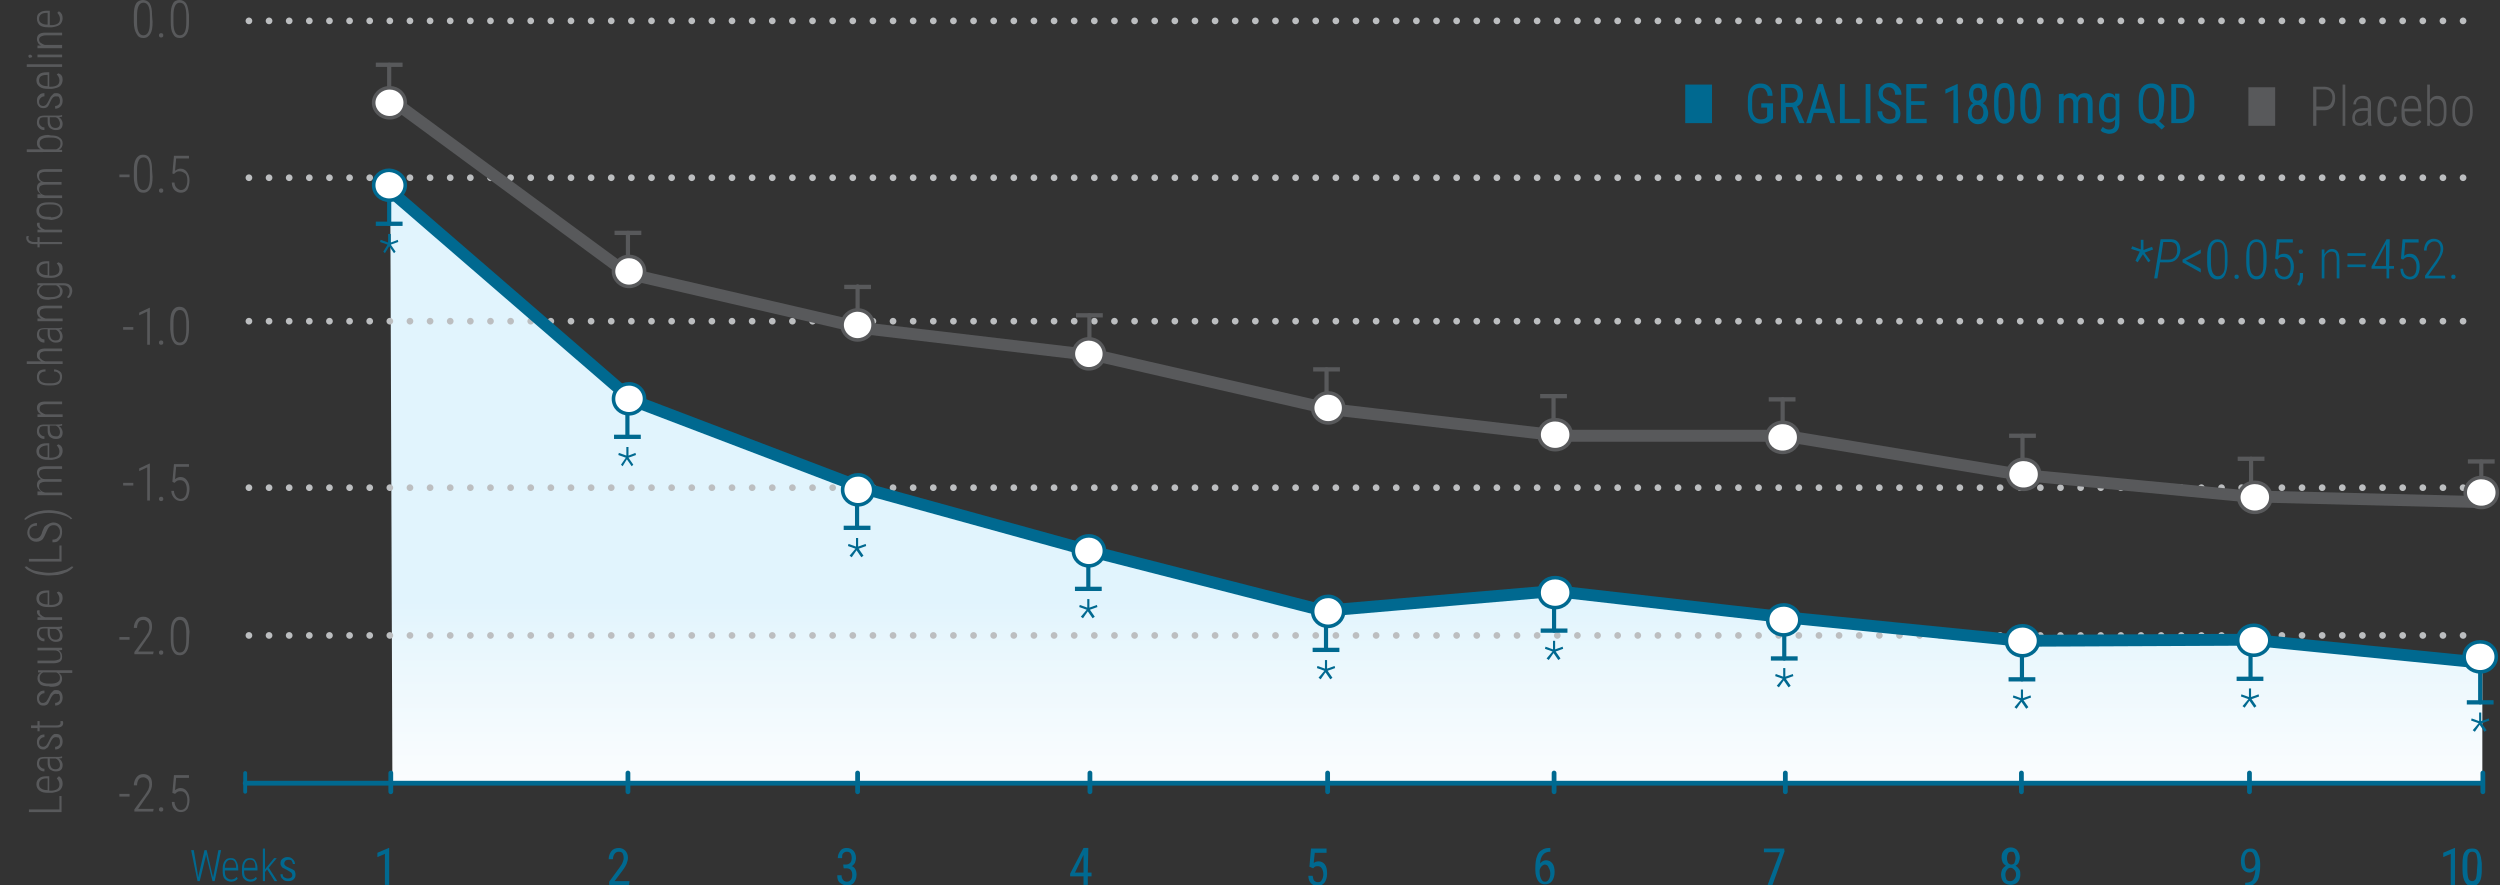 <?xml version="1.0" encoding="utf-8"?>
<!-- Generator: Adobe Illustrator 26.3.1, SVG Export Plug-In . SVG Version: 6.00 Build 0)  -->
<svg version="1.1" id="Layer_1" xmlns="http://www.w3.org/2000/svg" xmlns:xlink="http://www.w3.org/1999/xlink" x="0px" y="0px"
	 viewBox="0 0 467 165.4" style="enable-background:new 0 0 467 165.4;" xml:space="preserve">
<rect x="0" y="0" width="467" height="165.4" fill="#333333" stroke="none"/>
<style type="text/css">
	.st0{clip-path:url(#SVGID_00000138573081942419085300000006585743407260134050_);}
	.st1{fill:url(#SVGID_00000084517132273586697760000012451994037852252332_);}
	.st2{fill:none;stroke:#BCBEC0;stroke-width:1.25;stroke-linecap:round;stroke-linejoin:round;stroke-dasharray:0,0,0,3.76;}
	.st3{fill:#006990;}
	.st4{fill:#58595B;}
	.st5{fill:none;stroke:#006990;stroke-width:0.89;stroke-linecap:round;}
	.st6{fill:none;stroke:#006990;stroke-width:0.72;stroke-linecap:round;}
	.st7{fill:none;stroke:#58595B;stroke-width:2.22;}
	.st8{fill:none;stroke:#006990;stroke-width:2.22;}
	.st9{fill:none;stroke:#006990;stroke-width:0.78;stroke-linecap:round;stroke-linejoin:round;}
	.st10{fill:#FFFFFF;}
	.st11{fill:none;stroke:#006990;stroke-width:0.67;}
	.st12{fill:none;stroke:#58595B;stroke-width:0.78;stroke-linecap:round;stroke-linejoin:round;}
	.st13{fill:none;stroke:#58595B;stroke-width:0.67;}
	.st14{clip-path:url(#SVGID_00000109011095628607067670000008628521533895598749_);}
</style>
<g>
	<defs>
		<polygon id="SVGID_1_" points="72.9,35.2 73.3,146.5 463.8,146.5 463.8,124.2 420.6,119.9 378.2,120.1 332.2,115.8 290.5,110.5 
			247.6,114.8 200.9,102.2 160.2,90.7 116.7,73.9 		"/>
	</defs>
	<clipPath id="SVGID_00000114072385041225274130000005652564541980508335_">
		<use xlink:href="#SVGID_1_"  style="overflow:visible;"/>
	</clipPath>
	<g style="clip-path:url(#SVGID_00000114072385041225274130000005652564541980508335_);">
		
			<linearGradient id="SVGID_00000088836453320870386110000010329232031517051579_" gradientUnits="userSpaceOnUse" x1="-62.31" y1="-107.29" x2="-61.31" y2="-107.29" gradientTransform="matrix(4.234829e-15 69.16 -67.13 4.110527e-15 -6933.997 4400.819)">
			<stop  offset="0" style="stop-color:#E1F4FD"/>
			<stop  offset="0.3" style="stop-color:#E1F4FD"/>
			<stop  offset="0.43" style="stop-color:#E9F7FD"/>
			<stop  offset="0.75" style="stop-color:#F9FCFE"/>
			<stop  offset="1" style="stop-color:#FFFFFF"/>
		</linearGradient>
		
			<rect x="72.9" y="35.2" style="fill:url(#SVGID_00000088836453320870386110000010329232031517051579_);" width="390.8" height="111.3"/>
	</g>
</g>
<line class="st2" x1="46.5" y1="60" x2="463.2" y2="60"/>
<line class="st2" x1="46.5" y1="33.2" x2="463.2" y2="33.2"/>
<line class="st2" x1="46.5" y1="91.1" x2="463.2" y2="91.1"/>
<path class="st3" d="M399.7,47l-1.6-0.5l0.2-0.5l1.6,0.6l0-1.8h0.5l0,1.9l1.6-0.6l0.2,0.5l-1.6,0.6l1.1,1.5l-0.4,0.3l-1-1.5l-1,1.5
	l-0.4-0.3L399.7,47L399.7,47z"/>
<path class="st3" d="M403.5,49l-0.5,3h-0.6l1.2-7.3h2c0.6,0,1,0.2,1.3,0.6s0.4,0.9,0.4,1.5c-0.1,0.7-0.3,1.2-0.7,1.6
	c-0.4,0.4-0.9,0.6-1.6,0.6L403.5,49L403.5,49z M403.6,48.5h1.4c0.5,0,0.9-0.1,1.2-0.4s0.5-0.7,0.5-1.2c0-0.5,0-0.8-0.2-1.2
	c-0.2-0.3-0.5-0.4-0.9-0.5h-1.5L403.6,48.5z"/>
<g>
	<path class="st3" d="M408.3,48.7l2.8,1.5v0.7l-3.4-1.9v-0.5l3.4-1.9v0.7L408.3,48.7z"/>
	<path class="st3" d="M416.1,49c0,1-0.2,1.8-0.5,2.4s-0.8,0.8-1.4,0.8s-1.1-0.3-1.4-0.8c-0.3-0.5-0.5-1.3-0.5-2.3v-1.3
		c0-1,0.2-1.8,0.5-2.3c0.3-0.5,0.8-0.8,1.4-0.8s1.1,0.3,1.4,0.8s0.5,1.3,0.5,2.3L416.1,49L416.1,49z M415.6,47.7
		c0-0.8-0.1-1.5-0.3-1.9s-0.5-0.6-1-0.6s-0.7,0.2-1,0.6s-0.3,1-0.3,1.8V49c0,0.8,0.1,1.4,0.3,1.9c0.2,0.4,0.5,0.7,1,0.7
		s0.7-0.2,1-0.6s0.3-1.1,0.3-1.9V47.7L415.6,47.7z"/>
	<path class="st3" d="M417.4,51.7c0-0.1,0-0.2,0.1-0.3s0.2-0.1,0.3-0.1s0.2,0,0.3,0.1s0.1,0.2,0.1,0.3s0,0.2-0.1,0.3
		s-0.2,0.1-0.3,0.1s-0.2,0-0.3-0.1S417.4,51.8,417.4,51.7z"/>
	<path class="st3" d="M423.4,49c0,1-0.2,1.8-0.5,2.4s-0.8,0.8-1.4,0.8s-1.1-0.3-1.4-0.8c-0.3-0.5-0.5-1.3-0.5-2.3v-1.3
		c0-1,0.2-1.8,0.5-2.3c0.3-0.5,0.8-0.8,1.4-0.8s1.1,0.3,1.4,0.8s0.5,1.3,0.5,2.3L423.4,49L423.4,49z M422.8,47.7
		c0-0.8-0.1-1.5-0.3-1.9s-0.5-0.6-1-0.6s-0.7,0.2-1,0.6s-0.3,1-0.3,1.8V49c0,0.8,0.1,1.4,0.3,1.9c0.2,0.4,0.5,0.7,1,0.7
		s0.7-0.2,1-0.6s0.3-1.1,0.3-1.9V47.7L422.8,47.7z"/>
	<path class="st3" d="M425,48.3l0.3-3.6h3v0.6h-2.5l-0.2,2.5c0.3-0.3,0.7-0.4,1.1-0.4c0.5,0,1,0.2,1.3,0.7c0.3,0.4,0.5,1,0.5,1.7
		c0,0.8-0.2,1.4-0.5,1.8s-0.8,0.6-1.3,0.6c-0.5,0-1-0.2-1.3-0.5s-0.5-0.9-0.5-1.5h0.5c0,0.5,0.2,0.9,0.4,1.1s0.5,0.4,0.9,0.4
		c0.4,0,0.7-0.2,0.9-0.5s0.3-0.8,0.3-1.4c0-0.5-0.1-1-0.4-1.3c-0.2-0.3-0.6-0.5-1-0.5c-0.2,0-0.4,0-0.6,0.1
		c-0.2,0.1-0.3,0.2-0.5,0.4L425,48.3L425,48.3z"/>
	<path class="st3" d="M429.5,53.4l-0.4-0.3c0.3-0.4,0.5-0.8,0.5-1.3v-0.8h0.6v0.6C430.2,52.4,429.9,53,429.5,53.4L429.5,53.4z
		 M429.4,47c0-0.1,0-0.2,0.1-0.3s0.2-0.1,0.3-0.1s0.2,0,0.3,0.1s0.1,0.2,0.1,0.3s0,0.2-0.1,0.3s-0.2,0.1-0.3,0.1s-0.2,0-0.3-0.1
		S429.4,47.1,429.4,47z"/>
	<path class="st3" d="M434.2,46.6v0.9c0.2-0.3,0.4-0.5,0.6-0.7s0.5-0.3,0.8-0.3c0.9,0,1.4,0.6,1.4,1.9V52h-0.5v-3.6
		c0-0.5-0.1-0.8-0.2-1.1c-0.2-0.2-0.4-0.3-0.8-0.3c-0.3,0-0.5,0.1-0.8,0.3s-0.4,0.5-0.5,0.9V52h-0.5v-5.4L434.2,46.6L434.2,46.6z"/>
	<path class="st3" d="M441.9,47.8h-3.4v-0.5h3.4V47.8z M441.9,49.9h-3.4v-0.5h3.4V49.9z"/>
	<path class="st3" d="M446.3,49.7h0.9v0.5h-0.9V52h-0.5v-1.8H443v-0.4l2.8-5.1h0.6L446.3,49.7L446.3,49.7z M443.6,49.7h2.1v-4.1
		l-0.2,0.4L443.6,49.7L443.6,49.7z"/>
	<path class="st3" d="M448.5,48.3l0.3-3.6h3v0.6h-2.5l-0.2,2.5c0.3-0.3,0.7-0.4,1.1-0.4c0.5,0,1,0.2,1.3,0.7c0.3,0.4,0.5,1,0.5,1.7
		c0,0.8-0.2,1.4-0.5,1.8s-0.8,0.6-1.3,0.6c-0.5,0-1-0.2-1.3-0.5s-0.5-0.9-0.5-1.5h0.5c0,0.5,0.2,0.9,0.4,1.1s0.5,0.4,0.9,0.4
		c0.4,0,0.7-0.2,0.9-0.5s0.3-0.8,0.3-1.4c0-0.5-0.1-1-0.4-1.3c-0.2-0.3-0.6-0.5-1-0.5c-0.2,0-0.4,0-0.6,0.1
		c-0.2,0.1-0.3,0.2-0.5,0.4L448.5,48.3L448.5,48.3z"/>
	<path class="st3" d="M456.8,52H453v-0.5l2-2.8c0.3-0.5,0.6-0.9,0.7-1.2c0.1-0.3,0.2-0.6,0.2-0.9c0-0.5-0.1-0.8-0.3-1.1
		c-0.2-0.3-0.5-0.4-0.9-0.4c-0.4,0-0.7,0.2-1,0.5s-0.4,0.7-0.4,1.2h-0.5c0-0.6,0.2-1.2,0.5-1.6c0.3-0.4,0.8-0.6,1.3-0.6
		s1,0.2,1.3,0.5s0.5,0.8,0.5,1.4s-0.3,1.3-0.8,2.1l-0.3,0.5l-1.7,2.4h3.1L456.8,52L456.8,52z"/>
	<path class="st3" d="M457.9,51.7c0-0.1,0-0.2,0.1-0.3s0.2-0.1,0.3-0.1s0.2,0,0.3,0.1s0.1,0.2,0.1,0.3s0,0.2-0.1,0.3
		s-0.2,0.1-0.3,0.1s-0.2,0-0.3-0.1S457.9,51.8,457.9,51.7z"/>
</g>
<g>
	<path class="st4" d="M24.2,119.5h-1.9V119h1.9V119.5z"/>
	<path class="st4" d="M28.6,122.2h-3.5v-0.4l1.9-2.6c0.3-0.4,0.5-0.8,0.7-1.1c0.1-0.3,0.2-0.6,0.2-0.9c0-0.4-0.1-0.8-0.3-1
		c-0.2-0.2-0.5-0.4-0.8-0.4c-0.4,0-0.7,0.1-0.9,0.4c-0.2,0.3-0.3,0.7-0.3,1.1H25c0-0.6,0.2-1.1,0.5-1.5c0.3-0.4,0.7-0.6,1.3-0.6
		c0.5,0,0.9,0.2,1.2,0.5c0.3,0.3,0.4,0.8,0.4,1.4s-0.2,1.2-0.7,1.9l-0.3,0.4l-1.6,2.3h2.9L28.6,122.2L28.6,122.2z"/>
	<path class="st4" d="M29.7,121.9c0-0.1,0-0.2,0.1-0.3c0.1-0.1,0.2-0.1,0.3-0.1c0.1,0,0.2,0,0.3,0.1s0.1,0.2,0.1,0.3s0,0.2-0.1,0.3
		c-0.1,0.1-0.2,0.1-0.3,0.1c-0.1,0-0.2,0-0.3-0.1S29.7,122,29.7,121.9z"/>
	<path class="st4" d="M35.3,119.4c0,1-0.1,1.7-0.4,2.2s-0.7,0.8-1.3,0.8s-1-0.2-1.3-0.8c-0.3-0.5-0.4-1.2-0.4-2.2v-1.2
		c0-0.9,0.1-1.7,0.4-2.2c0.3-0.5,0.7-0.8,1.3-0.8s1,0.2,1.3,0.7c0.3,0.5,0.4,1.2,0.5,2.1L35.3,119.4L35.3,119.4z M34.8,118.2
		c0-0.8-0.1-1.4-0.3-1.8c-0.2-0.4-0.5-0.6-0.9-0.6s-0.7,0.2-0.9,0.6c-0.2,0.4-0.3,0.9-0.3,1.7v1.4c0,0.8,0.1,1.4,0.3,1.8
		c0.2,0.4,0.5,0.6,0.9,0.6s0.7-0.2,0.9-0.6c0.2-0.4,0.3-1,0.3-1.8V118.2L34.8,118.2z"/>
</g>
<g>
	<path class="st4" d="M24.2,148.8h-1.9v-0.5h1.9V148.8z"/>
	<path class="st4" d="M28.6,151.6h-3.5v-0.4l1.9-2.6c0.3-0.4,0.5-0.8,0.7-1.1c0.1-0.3,0.2-0.6,0.2-0.9c0-0.4-0.1-0.8-0.3-1
		c-0.2-0.2-0.5-0.4-0.8-0.4c-0.4,0-0.7,0.1-0.9,0.4c-0.2,0.3-0.3,0.7-0.3,1.1H25c0-0.6,0.2-1.1,0.5-1.5c0.3-0.4,0.7-0.6,1.3-0.6
		c0.5,0,0.9,0.2,1.2,0.5c0.3,0.3,0.4,0.8,0.4,1.4s-0.2,1.2-0.7,1.9l-0.3,0.4l-1.6,2.3h2.9L28.6,151.6L28.6,151.6z"/>
	<path class="st4" d="M29.7,151.2c0-0.1,0-0.2,0.1-0.3c0.1-0.1,0.2-0.1,0.3-0.1c0.1,0,0.2,0,0.3,0.1s0.1,0.2,0.1,0.3s0,0.2-0.1,0.3
		c-0.1,0.1-0.2,0.1-0.3,0.1c-0.1,0-0.2,0-0.3-0.1S29.7,151.4,29.7,151.2z"/>
	<path class="st4" d="M32.2,148.1l0.3-3.3h2.8v0.5h-2.4l-0.2,2.3c0.3-0.2,0.6-0.4,1-0.4c0.5,0,0.9,0.2,1.2,0.6
		c0.3,0.4,0.5,0.9,0.5,1.6c0,0.7-0.2,1.3-0.4,1.7c-0.3,0.4-0.7,0.6-1.2,0.6c-0.5,0-0.9-0.2-1.2-0.5s-0.5-0.8-0.5-1.4h0.5
		c0,0.5,0.2,0.8,0.4,1.1s0.5,0.4,0.8,0.4c0.4,0,0.7-0.2,0.9-0.5s0.3-0.8,0.3-1.3c0-0.5-0.1-0.9-0.3-1.2c-0.2-0.3-0.5-0.5-0.9-0.5
		c-0.2,0-0.4,0-0.6,0.1s-0.3,0.2-0.5,0.4L32.2,148.1L32.2,148.1z"/>
</g>
<path class="st4" d="M24.9,90.7h-1.9v-0.5h1.9C24.9,90.2,24.9,90.7,24.9,90.7z"/>
<path class="st4" d="M28,93.5h-0.5v-6.2L26,88v-0.5l1.9-0.9H28L28,93.5L28,93.5z"/>
<g>
	<path class="st4" d="M29.7,93.2c0-0.1,0-0.2,0.1-0.3s0.2-0.1,0.3-0.1c0.1,0,0.2,0,0.3,0.1s0.1,0.2,0.1,0.3s0,0.2-0.1,0.3
		c-0.1,0.1-0.2,0.1-0.3,0.1c-0.1,0-0.2,0-0.3-0.1S29.7,93.3,29.7,93.2z"/>
	<path class="st4" d="M32.2,90l0.3-3.3h2.8v0.5h-2.4l-0.2,2.3c0.3-0.2,0.6-0.4,1-0.4c0.5,0,0.9,0.2,1.2,0.6c0.3,0.4,0.5,0.9,0.5,1.6
		c0,0.7-0.2,1.3-0.4,1.7c-0.3,0.4-0.7,0.6-1.2,0.6c-0.5,0-0.9-0.2-1.2-0.5S32,92.3,32,91.7h0.5c0,0.5,0.2,0.8,0.4,1.1
		c0.2,0.2,0.5,0.4,0.8,0.4c0.4,0,0.7-0.2,0.9-0.5s0.3-0.8,0.3-1.3c0-0.5-0.1-0.9-0.3-1.2c-0.2-0.3-0.5-0.5-0.9-0.5
		c-0.2,0-0.4,0-0.6,0.1s-0.3,0.2-0.5,0.4L32.2,90L32.2,90z"/>
</g>
<path class="st4" d="M24.9,61.6h-1.9v-0.5h1.9C24.9,61.1,24.9,61.6,24.9,61.6z"/>
<path class="st4" d="M28,64.4h-0.5v-6.2L26,58.9v-0.5l1.9-0.9H28L28,64.4L28,64.4z"/>
<g>
	<path class="st4" d="M29.7,64c0-0.1,0-0.2,0.1-0.3s0.2-0.1,0.3-0.1c0.1,0,0.2,0,0.3,0.1s0.1,0.2,0.1,0.3s0,0.2-0.1,0.3
		c-0.1,0.1-0.2,0.1-0.3,0.1c-0.1,0-0.2,0-0.3-0.1S29.7,64.1,29.7,64z"/>
	<path class="st4" d="M35.3,61.5c0,1-0.2,1.7-0.4,2.2c-0.3,0.5-0.7,0.8-1.3,0.8s-1-0.2-1.3-0.8c-0.3-0.5-0.4-1.2-0.5-2.2v-1.2
		c0-0.9,0.1-1.7,0.4-2.2c0.3-0.5,0.7-0.8,1.3-0.8s1,0.2,1.3,0.7c0.3,0.5,0.4,1.2,0.5,2.1L35.3,61.5L35.3,61.5z M34.8,60.3
		c0-0.8-0.1-1.4-0.3-1.8s-0.5-0.6-0.9-0.6s-0.7,0.2-0.9,0.6s-0.3,0.9-0.3,1.7v1.4c0,0.8,0.1,1.4,0.3,1.8s0.5,0.6,0.9,0.6
		s0.7-0.2,0.9-0.6c0.2-0.4,0.3-1,0.3-1.8C34.8,61.6,34.8,60.3,34.8,60.3z"/>
</g>
<g>
	<path class="st4" d="M24.2,33.1h-1.9v-0.5h1.9V33.1z"/>
	<path class="st4" d="M28.5,33c0,1-0.1,1.7-0.4,2.2c-0.3,0.5-0.7,0.8-1.3,0.8s-1-0.2-1.3-0.8C25.2,34.8,25,34,25,33.1v-1.2
		c0-1,0.1-1.7,0.4-2.2c0.3-0.5,0.7-0.8,1.3-0.8s1,0.2,1.3,0.7c0.3,0.5,0.4,1.2,0.4,2.1L28.5,33L28.5,33z M28,31.8
		c0-0.8-0.1-1.4-0.3-1.8c-0.2-0.4-0.5-0.6-0.9-0.6s-0.7,0.2-0.9,0.6c-0.2,0.4-0.3,1-0.3,1.7v1.4c0,0.8,0.1,1.4,0.3,1.8
		c0.2,0.4,0.5,0.6,0.9,0.6c0.4,0,0.7-0.2,0.9-0.6c0.2-0.4,0.3-1,0.3-1.8C28,33.2,28,31.8,28,31.8z"/>
	<path class="st4" d="M29.7,35.6c0-0.1,0-0.2,0.1-0.3s0.2-0.1,0.3-0.1c0.1,0,0.2,0,0.3,0.1s0.1,0.2,0.1,0.3s0,0.2-0.1,0.3
		c-0.1,0.1-0.2,0.1-0.3,0.1c-0.1,0-0.2,0-0.3-0.1S29.7,35.7,29.7,35.6z"/>
	<path class="st4" d="M32.2,32.4l0.3-3.3h2.8v0.5h-2.4l-0.2,2.3c0.3-0.2,0.6-0.4,1-0.4c0.5,0,0.9,0.2,1.2,0.6
		c0.3,0.4,0.5,0.9,0.5,1.6c0,0.7-0.2,1.3-0.4,1.7c-0.3,0.4-0.7,0.6-1.2,0.6c-0.5,0-0.9-0.2-1.2-0.5c-0.3-0.3-0.5-0.8-0.5-1.4h0.5
		c0,0.5,0.2,0.8,0.4,1c0.2,0.2,0.5,0.4,0.8,0.4c0.4,0,0.7-0.2,0.9-0.5c0.2-0.3,0.3-0.8,0.3-1.3c0-0.5-0.1-0.9-0.3-1.2
		C34.3,32.2,34,32,33.6,32c-0.2,0-0.4,0-0.6,0.1s-0.3,0.2-0.5,0.4L32.2,32.4L32.2,32.4z"/>
</g>
<g>
	<path class="st4" d="M28.5,4.1c0,1-0.1,1.7-0.4,2.2c-0.3,0.5-0.7,0.8-1.3,0.8s-1-0.2-1.3-0.8C25.2,5.8,25,5.1,25,4.1V2.9
		c0-1,0.1-1.7,0.4-2.2C25.7,0.2,26.2,0,26.7,0s1,0.2,1.3,0.7c0.3,0.5,0.4,1.2,0.4,2.1L28.5,4.1L28.5,4.1z M28,2.9
		c0-0.8-0.1-1.4-0.3-1.8c-0.2-0.4-0.5-0.6-0.9-0.6s-0.7,0.2-0.9,0.6c-0.2,0.4-0.3,1-0.3,1.7v1.4c0,0.8,0.1,1.4,0.3,1.8
		c0.2,0.4,0.5,0.6,0.9,0.6c0.4,0,0.7-0.2,0.9-0.6S28,5,28,4.2C28,4.2,28,2.9,28,2.9z"/>
	<path class="st4" d="M29.7,6.6c0-0.1,0-0.2,0.1-0.3c0.1-0.1,0.2-0.1,0.3-0.1c0.1,0,0.2,0,0.3,0.1c0.1,0.1,0.1,0.2,0.1,0.3
		s0,0.2-0.1,0.3C30.3,7,30.2,7,30.1,7c-0.1,0-0.2,0-0.3-0.1C29.7,6.8,29.7,6.7,29.7,6.6z"/>
	<path class="st4" d="M35.3,4.1c0,1-0.1,1.7-0.4,2.2s-0.7,0.8-1.3,0.8s-1-0.2-1.3-0.8c-0.3-0.5-0.4-1.2-0.4-2.2V2.9
		c0-1,0.1-1.7,0.4-2.2C32.5,0.2,33,0,33.5,0s1,0.2,1.3,0.7c0.3,0.5,0.4,1.2,0.5,2.1L35.3,4.1L35.3,4.1z M34.8,2.9
		c0-0.8-0.1-1.4-0.3-1.8c-0.2-0.4-0.5-0.6-0.9-0.6s-0.7,0.2-0.9,0.6c-0.2,0.4-0.3,1-0.3,1.7v1.4c0,0.8,0.1,1.4,0.3,1.8
		c0.2,0.4,0.5,0.6,0.9,0.6s0.7-0.2,0.9-0.6s0.3-1,0.3-1.8C34.8,4.2,34.8,2.9,34.8,2.9z"/>
</g>
<path class="st3" d="M72.7,165.3h-0.8v-5.8l-1.4,0.6v-0.8l2.1-0.9h0.1V165.3z"/>
<path class="st3" d="M36.9,163l0.1,0.9l0.2-0.8l1-4.3h0.4l1,4.3l0.2,0.8L40,163l0.8-4.2h0.5l-1.2,5.8h-0.4l-1.1-4.5l-0.1-0.5
	l-0.1,0.5l-1.1,4.5h-0.4l-1.2-5.8h0.5L36.9,163L36.9,163z"/>
<g>
	<path class="st3" d="M43.2,164.7c-0.5,0-0.9-0.2-1.2-0.5c-0.3-0.3-0.4-0.8-0.4-1.4v-0.5c0-0.6,0.1-1.1,0.4-1.5s0.6-0.5,1.1-0.5
		s0.8,0.1,1,0.5c0.2,0.3,0.4,0.8,0.4,1.4v0.4H42v0.2c0,0.5,0.1,0.9,0.3,1.1s0.5,0.4,0.9,0.4c0.4,0,0.8-0.2,1-0.5l0.2,0.3
		C44.2,164.5,43.7,164.7,43.2,164.7L43.2,164.7z M43.1,160.6c-0.3,0-0.6,0.1-0.8,0.4s-0.3,0.6-0.3,1.1h2.1v-0.1
		C44.1,161,43.7,160.6,43.1,160.6z"/>
	<path class="st3" d="M46.8,164.7c-0.5,0-0.9-0.2-1.2-0.5c-0.3-0.3-0.4-0.8-0.4-1.4v-0.5c0-0.6,0.1-1.1,0.4-1.5s0.6-0.5,1.1-0.5
		s0.8,0.1,1,0.5c0.2,0.3,0.4,0.8,0.4,1.4v0.4h-2.5v0.2c0,0.5,0.1,0.9,0.3,1.1s0.5,0.4,0.9,0.4c0.4,0,0.8-0.2,1-0.5l0.2,0.3
		C47.8,164.5,47.4,164.7,46.8,164.7L46.8,164.7z M46.7,160.6c-0.3,0-0.6,0.1-0.8,0.4s-0.3,0.6-0.3,1.1h2.1v-0.1
		C47.7,161,47.4,160.6,46.7,160.6z"/>
	<path class="st3" d="M49.9,162.4l-0.4,0.5v1.7h-0.4v-6.1h0.4v3.9l0.4-0.5l1.3-1.6h0.5l-1.5,1.8l1.6,2.5h-0.5L49.9,162.4L49.9,162.4
		z"/>
	<path class="st3" d="M54.6,163.5c0-0.2-0.1-0.4-0.2-0.5c-0.2-0.1-0.4-0.3-0.8-0.5s-0.6-0.3-0.8-0.4c-0.1-0.1-0.2-0.2-0.3-0.4
		c-0.1-0.1-0.1-0.3-0.1-0.5c0-0.3,0.1-0.6,0.4-0.8s0.5-0.3,0.9-0.3c0.4,0,0.7,0.1,1,0.4c0.2,0.2,0.4,0.5,0.4,0.9h-0.4
		c0-0.2-0.1-0.4-0.2-0.6s-0.4-0.2-0.6-0.2c-0.3,0-0.5,0.1-0.6,0.2c-0.1,0.1-0.2,0.3-0.2,0.5c0,0.2,0.1,0.3,0.2,0.4s0.4,0.3,0.7,0.4
		c0.4,0.2,0.7,0.3,0.8,0.4c0.2,0.1,0.3,0.2,0.3,0.4c0.1,0.1,0.1,0.3,0.1,0.5c0,0.4-0.1,0.6-0.4,0.9c-0.2,0.2-0.6,0.3-1,0.3
		c-0.4,0-0.8-0.1-1-0.4c-0.3-0.2-0.4-0.5-0.4-0.9h0.4c0,0.3,0.1,0.5,0.3,0.6s0.4,0.2,0.7,0.2c0.3,0,0.5-0.1,0.6-0.2
		C54.5,163.9,54.6,163.7,54.6,163.5L54.6,163.5z"/>
</g>
<path class="st3" d="M117.5,165.3h-3.7v-0.6l1.9-2.6c0.3-0.4,0.5-0.7,0.6-1s0.2-0.5,0.2-0.8c0-0.4-0.1-0.7-0.2-0.9s-0.4-0.3-0.7-0.3
	c-0.3,0-0.6,0.1-0.8,0.4s-0.3,0.6-0.3,1h-0.8c0-0.6,0.2-1.1,0.5-1.5c0.3-0.4,0.8-0.6,1.4-0.6c0.5,0,0.9,0.2,1.2,0.5s0.5,0.8,0.5,1.3
	c0,0.7-0.3,1.5-1,2.4l-1.5,2h2.8L117.5,165.3L117.5,165.3z"/>
<path class="st3" d="M157.5,161.5h0.5c0.3,0,0.6-0.1,0.8-0.3c0.2-0.2,0.3-0.5,0.3-0.9c0-0.8-0.3-1.2-0.9-1.2c-0.3,0-0.5,0.1-0.7,0.3
	s-0.2,0.5-0.2,0.9h-0.8c0-0.6,0.2-1,0.5-1.4s0.7-0.5,1.2-0.5s0.9,0.2,1.2,0.5s0.5,0.8,0.5,1.4c0,0.3-0.1,0.6-0.2,0.9
	c-0.2,0.3-0.4,0.5-0.6,0.6c0.6,0.2,0.9,0.8,0.9,1.6c0,0.6-0.2,1.1-0.5,1.5s-0.8,0.5-1.3,0.5s-0.9-0.2-1.3-0.5s-0.5-0.8-0.5-1.4h0.8
	c0,0.4,0.1,0.6,0.3,0.9c0.2,0.2,0.4,0.3,0.7,0.3s0.5-0.1,0.7-0.3s0.3-0.5,0.3-1c0-0.8-0.4-1.2-1.1-1.2h-0.5L157.5,161.5L157.5,161.5
	z"/>
<path class="st3" d="M203.2,163h0.7v0.7h-0.7v1.6h-0.8v-1.6h-2.5v-0.5l2.5-4.8h0.9L203.2,163L203.2,163z M200.8,163h1.6v-3.3
	L200.8,163z"/>
<path class="st3" d="M244.6,161.9l0.3-3.4h2.9v0.8h-2.2l-0.2,1.9c0.3-0.2,0.6-0.3,0.9-0.3c0.5,0,0.9,0.2,1.2,0.6
	c0.3,0.4,0.4,1,0.4,1.7s-0.2,1.3-0.5,1.7c-0.3,0.4-0.8,0.6-1.3,0.6c-0.5,0-0.9-0.2-1.2-0.5c-0.3-0.3-0.5-0.8-0.5-1.4h0.8
	c0.1,0.4,0.1,0.7,0.3,0.9c0.2,0.2,0.4,0.3,0.7,0.3c0.3,0,0.6-0.1,0.7-0.4c0.2-0.3,0.3-0.7,0.3-1.1c0-0.4-0.1-0.8-0.3-1.1
	c-0.2-0.3-0.4-0.4-0.8-0.4c-0.3,0-0.5,0.1-0.6,0.2l-0.2,0.2L244.6,161.9L244.6,161.9z"/>
<path class="st3" d="M289.6,158.4v0.7h-0.1c-0.5,0-1,0.2-1.3,0.6c-0.3,0.4-0.5,0.9-0.5,1.6c0.3-0.4,0.7-0.6,1.1-0.6
	c0.5,0,0.9,0.2,1.2,0.6c0.3,0.4,0.4,1,0.4,1.6c0,0.7-0.2,1.3-0.5,1.7c-0.3,0.4-0.8,0.6-1.3,0.6s-1-0.2-1.3-0.7s-0.5-1.1-0.5-2v-0.3
	c0-0.9,0.1-1.7,0.3-2.2c0.2-0.6,0.5-1,0.9-1.2c0.4-0.3,0.9-0.4,1.4-0.4L289.6,158.4L289.6,158.4z M288.6,161.5
	c-0.2,0-0.4,0.1-0.6,0.3c-0.2,0.2-0.3,0.4-0.4,0.7v0.3c0,0.6,0.1,1,0.3,1.4s0.4,0.5,0.7,0.5c0.3,0,0.5-0.1,0.7-0.4
	c0.2-0.3,0.3-0.7,0.3-1.1s-0.1-0.8-0.3-1.1C289.2,161.7,288.9,161.5,288.6,161.5L288.6,161.5z"/>
<path class="st3" d="M333.4,158.9l-2.3,6.4h-0.9l2.3-6.1h-3v-0.7h3.8V158.9z"/>
<path class="st3" d="M377.3,160.2c0,0.3-0.1,0.6-0.2,0.9c-0.1,0.3-0.4,0.5-0.6,0.6c0.3,0.2,0.5,0.4,0.7,0.7c0.2,0.3,0.2,0.6,0.2,1
	c0,0.6-0.2,1.1-0.5,1.4s-0.8,0.5-1.3,0.5s-1-0.2-1.3-0.5s-0.5-0.8-0.5-1.4c0-0.4,0.1-0.7,0.2-1c0.2-0.3,0.4-0.5,0.7-0.7
	c-0.2-0.1-0.5-0.4-0.6-0.6s-0.2-0.6-0.2-0.9c0-0.6,0.1-1,0.5-1.4c0.3-0.3,0.7-0.5,1.2-0.5s0.9,0.2,1.2,0.5
	C377.1,159.2,377.3,159.7,377.3,160.2L377.3,160.2z M376.6,163.4c0-0.4-0.1-0.7-0.3-0.9c-0.2-0.2-0.4-0.4-0.7-0.4s-0.5,0.1-0.7,0.4
	c-0.2,0.2-0.3,0.6-0.3,0.9s0.1,0.7,0.2,0.9s0.4,0.3,0.7,0.3s0.5-0.1,0.7-0.3S376.6,163.8,376.6,163.4L376.6,163.4z M376.5,160.3
	c0-0.4-0.1-0.6-0.2-0.9s-0.4-0.3-0.6-0.3c-0.3,0-0.5,0.1-0.6,0.3c-0.1,0.2-0.2,0.5-0.2,0.9s0.1,0.6,0.2,0.9c0.2,0.2,0.4,0.3,0.6,0.3
	s0.5-0.1,0.6-0.3C376.4,160.9,376.5,160.6,376.5,160.3L376.5,160.3z"/>
<path class="st3" d="M421.3,162.4c-0.3,0.4-0.7,0.6-1.1,0.6c-0.5,0-0.9-0.2-1.2-0.6s-0.4-1-0.4-1.6c0-0.7,0.2-1.3,0.5-1.7
	s0.7-0.6,1.3-0.6s1,0.2,1.3,0.8s0.5,1.2,0.5,2.1v0.3c0,0.8-0.1,1.4-0.2,1.9c-0.1,0.5-0.3,0.9-0.5,1.1c-0.2,0.3-0.5,0.5-0.8,0.7
	c-0.3,0.1-0.8,0.2-1.3,0.2v-0.7h0.1c0.6,0,1-0.2,1.3-0.5C421.1,163.7,421.3,163.2,421.3,162.4L421.3,162.4z M420.3,162.3
	c0.2,0,0.4-0.1,0.6-0.2c0.2-0.2,0.3-0.4,0.4-0.7V161c0-0.6-0.1-1-0.3-1.4s-0.4-0.5-0.7-0.5c-0.3,0-0.5,0.1-0.7,0.4
	c-0.2,0.3-0.3,0.7-0.3,1.2s0.1,0.9,0.2,1.2S420,162.3,420.3,162.3L420.3,162.3z"/>
<path class="st3" d="M458.6,165.3h-0.8v-5.8l-1.4,0.6v-0.8l2.1-0.9h0.1V165.3z"/>
<path class="st3" d="M463.6,162.4c0,1-0.1,1.8-0.4,2.3s-0.7,0.8-1.4,0.8s-1-0.2-1.3-0.7c-0.3-0.5-0.5-1.2-0.5-2.2v-1.2
	c0-1,0.1-1.8,0.4-2.2c0.3-0.5,0.7-0.7,1.4-0.7s1,0.2,1.3,0.7s0.4,1.2,0.5,2.1V162.4L463.6,162.4z M462.8,161.2
	c0-0.7-0.1-1.3-0.2-1.6s-0.4-0.5-0.8-0.5s-0.6,0.2-0.7,0.5c-0.2,0.3-0.2,0.9-0.2,1.5v1.4c0,0.7,0.1,1.3,0.2,1.6s0.4,0.5,0.7,0.5
	s0.6-0.2,0.7-0.5s0.2-0.9,0.2-1.6L462.8,161.2L462.8,161.2z"/>
<line class="st5" x1="45.8" y1="146.3" x2="463.4" y2="146.3"/>
<line class="st5" x1="73" y1="144.4" x2="73" y2="147.9"/>
<line class="st6" x1="45.8" y1="144.4" x2="45.8" y2="147.9"/>
<line class="st5" x1="117.3" y1="144.4" x2="117.3" y2="147.9"/>
<line class="st5" x1="160.2" y1="144.4" x2="160.2" y2="147.9"/>
<line class="st5" x1="203.6" y1="144.4" x2="203.6" y2="147.9"/>
<line class="st5" x1="248" y1="144.4" x2="248" y2="147.9"/>
<line class="st5" x1="333.5" y1="144.4" x2="333.5" y2="147.9"/>
<line class="st5" x1="463.8" y1="144.4" x2="463.8" y2="147.9"/>
<line class="st5" x1="290.3" y1="144.4" x2="290.3" y2="147.9"/>
<line class="st5" x1="377.6" y1="144.4" x2="377.6" y2="147.9"/>
<line class="st5" x1="420.2" y1="144.4" x2="420.2" y2="147.9"/>
<path class="st3" d="M72.4,45.7L71,45.2l0.1-0.4l1.4,0.5l0-1.6H73l0,1.6l1.3-0.5l0.1,0.4L73,45.7l0.9,1.3l-0.3,0.3l-0.9-1.3
	l-0.8,1.3l-0.3-0.3L72.4,45.7L72.4,45.7z"/>
<g>
	<path class="st3" d="M331.2,22.1l-0.2,0.2c-0.5,0.5-1.1,0.8-2,0.8c-0.8,0-1.4-0.3-1.8-0.8c-0.4-0.5-0.7-1.3-0.7-2.2v-1.4
		c0-1,0.2-1.8,0.6-2.3s1-0.8,1.8-0.8c0.7,0,1.2,0.2,1.6,0.6c0.4,0.4,0.6,0.9,0.6,1.7h-0.9c0-0.5-0.2-0.8-0.4-1.1s-0.5-0.4-1-0.4
		c-0.5,0-0.9,0.2-1.1,0.5s-0.4,0.9-0.4,1.7V20c0,0.7,0.1,1.3,0.4,1.7s0.7,0.6,1.2,0.6c0.5,0,0.9-0.1,1.1-0.4l0.1-0.1v-1.7H329v-0.8
		h2.2L331.2,22.1L331.2,22.1z"/>
	<path class="st3" d="M334.8,20h-1.2v3h-0.9v-7.3h2c0.7,0,1.2,0.2,1.6,0.6s0.5,0.9,0.5,1.6c0,0.5-0.1,0.8-0.3,1.2s-0.5,0.6-0.8,0.8
		l1.4,3.1V23h-1L334.8,20L334.8,20z M333.5,19.2h1.1c0.4,0,0.7-0.1,0.9-0.4c0.2-0.2,0.3-0.6,0.3-1c0-0.9-0.4-1.4-1.2-1.4h-1.1
		L333.5,19.2L333.5,19.2z"/>
	<path class="st3" d="M341.2,21.1h-2.4l-0.5,1.9h-0.9l2.3-7.3h0.8l2.3,7.3h-0.9L341.2,21.1L341.2,21.1z M339.1,20.3h1.9l-1-3.3
		L339.1,20.3z"/>
	<path class="st3" d="M344.6,22.2h2.8V23h-3.7v-7.3h0.9V22.2z"/>
	<path class="st3" d="M349.4,23h-0.9v-7.3h0.9V23z"/>
	<path class="st3" d="M354.1,21.1c0-0.4-0.1-0.7-0.3-0.8s-0.5-0.4-1-0.6s-0.9-0.4-1.1-0.6s-0.5-0.4-0.6-0.7s-0.2-0.6-0.2-0.9
		c0-0.6,0.2-1.1,0.6-1.4c0.4-0.4,0.9-0.6,1.5-0.6c0.4,0,0.8,0.1,1.1,0.3s0.6,0.5,0.8,0.8s0.3,0.7,0.3,1.1H354c0-0.5-0.1-0.8-0.3-1
		c-0.2-0.2-0.5-0.4-0.9-0.4c-0.4,0-0.6,0.1-0.8,0.3c-0.2,0.2-0.3,0.5-0.3,0.9c0,0.3,0.1,0.6,0.3,0.8s0.5,0.4,1,0.6
		c0.7,0.2,1.2,0.5,1.5,0.9s0.5,0.8,0.5,1.4c0,0.6-0.2,1.1-0.6,1.4c-0.4,0.4-0.9,0.5-1.5,0.5c-0.4,0-0.8-0.1-1.1-0.3
		s-0.6-0.5-0.8-0.8c-0.2-0.3-0.3-0.7-0.3-1.2h0.9c0,0.5,0.1,0.8,0.4,1.1c0.2,0.2,0.6,0.4,1,0.4c0.4,0,0.7-0.1,0.9-0.3
		S354,21.6,354.1,21.1L354.1,21.1z"/>
	<path class="st3" d="M359.5,19.6H357v2.6h2.9V23h-3.8v-7.3h3.8v0.8H357v2.4h2.5V19.6L359.5,19.6z"/>
</g>
<path class="st3" d="M365.8,23h-0.9v-6.2l-1.5,0.7v-0.8l2.2-1h0.1L365.8,23L365.8,23z"/>
<g>
	<path class="st3" d="M371.2,17.6c0,0.4-0.1,0.7-0.2,1s-0.4,0.5-0.6,0.7c0.3,0.2,0.6,0.4,0.7,0.7s0.3,0.7,0.3,1.1
		c0,0.6-0.2,1.1-0.5,1.5c-0.4,0.4-0.8,0.6-1.4,0.6s-1-0.2-1.4-0.6s-0.5-0.9-0.5-1.5c0-0.4,0.1-0.8,0.3-1.1c0.2-0.3,0.4-0.6,0.7-0.7
		c-0.3-0.2-0.5-0.4-0.6-0.7c-0.1-0.3-0.2-0.6-0.2-1c0-0.6,0.2-1.1,0.5-1.5s0.8-0.5,1.3-0.5s1,0.2,1.3,0.5
		C371,16.5,371.2,17,371.2,17.6L371.2,17.6z M370.5,21c0-0.4-0.1-0.8-0.3-1s-0.4-0.4-0.8-0.4s-0.6,0.1-0.8,0.4s-0.3,0.6-0.3,1
		s0.1,0.8,0.3,1c0.2,0.2,0.4,0.3,0.8,0.3s0.6-0.1,0.8-0.3C370.4,21.7,370.5,21.4,370.5,21L370.5,21z M370.3,17.6
		c0-0.4-0.1-0.7-0.2-0.9s-0.4-0.3-0.6-0.3c-0.3,0-0.5,0.1-0.7,0.3s-0.2,0.5-0.2,0.9s0.1,0.7,0.2,0.9s0.4,0.3,0.6,0.3
		s0.5-0.1,0.7-0.3S370.3,18,370.3,17.6L370.3,17.6z"/>
	<path class="st3" d="M376.3,19.9c0,1.1-0.1,1.9-0.5,2.4c-0.3,0.5-0.8,0.8-1.4,0.8s-1.1-0.3-1.4-0.8c-0.3-0.5-0.5-1.3-0.5-2.3v-1.3
		c0-1.1,0.1-1.9,0.5-2.4c0.3-0.5,0.8-0.8,1.4-0.8s1.1,0.2,1.4,0.8c0.3,0.5,0.5,1.3,0.5,2.3C376.3,18.6,376.3,19.9,376.3,19.9z
		 M375.4,18.6c0-0.8-0.1-1.3-0.2-1.7s-0.4-0.5-0.8-0.5s-0.6,0.2-0.8,0.5c-0.2,0.4-0.2,0.9-0.3,1.6V20c0,0.8,0.1,1.3,0.3,1.7
		c0.2,0.4,0.4,0.6,0.8,0.6s0.6-0.2,0.8-0.5s0.2-0.9,0.3-1.7L375.4,18.6L375.4,18.6z"/>
	<path class="st3" d="M381.2,19.9c0,1.1-0.1,1.9-0.5,2.4c-0.3,0.5-0.8,0.8-1.4,0.8s-1.1-0.3-1.4-0.8c-0.3-0.5-0.5-1.3-0.5-2.3v-1.3
		c0-1.1,0.1-1.9,0.5-2.4c0.3-0.5,0.8-0.8,1.4-0.8s1.1,0.2,1.4,0.8c0.3,0.5,0.5,1.3,0.5,2.3C381.2,18.6,381.2,19.9,381.2,19.9z
		 M380.4,18.6c0-0.8-0.1-1.3-0.2-1.7s-0.4-0.5-0.8-0.5s-0.6,0.2-0.8,0.5c-0.2,0.4-0.2,0.9-0.3,1.6V20c0,0.8,0.1,1.3,0.3,1.7
		c0.2,0.4,0.4,0.6,0.8,0.6s0.6-0.2,0.8-0.5s0.2-0.9,0.3-1.7L380.4,18.6L380.4,18.6z"/>
	<path class="st3" d="M385.5,17.5l0,0.5c0.3-0.4,0.8-0.6,1.3-0.6c0.6,0,1,0.3,1.2,0.8c0.3-0.5,0.8-0.8,1.4-0.8c1,0,1.5,0.6,1.5,1.9
		V23h-0.9v-3.6c0-0.4-0.1-0.7-0.2-0.9c-0.1-0.2-0.4-0.3-0.7-0.3c-0.3,0-0.5,0.1-0.6,0.3c-0.2,0.2-0.3,0.5-0.3,0.8V23h-0.9v-3.6
		c0-0.8-0.3-1.1-0.9-1.1c-0.4,0-0.7,0.2-0.9,0.7V23h-0.9v-5.4L385.5,17.5L385.5,17.5z"/>
	<path class="st3" d="M392.1,20c0-0.8,0.1-1.5,0.5-1.9c0.3-0.4,0.7-0.7,1.3-0.7c0.5,0,1,0.2,1.2,0.7l0-0.6h0.8V23
		c0,0.7-0.2,1.2-0.5,1.5s-0.8,0.5-1.4,0.5c-0.3,0-0.5-0.1-0.9-0.2s-0.6-0.3-0.7-0.5l0.4-0.6c0.4,0.4,0.8,0.5,1.2,0.5
		c0.7,0,1.1-0.4,1.1-1.2v-0.7c-0.3,0.4-0.7,0.6-1.2,0.6c-0.5,0-1-0.2-1.3-0.6c-0.3-0.4-0.5-1-0.5-1.8V20z M393,20.5
		c0,0.6,0.1,1.1,0.3,1.3c0.2,0.3,0.5,0.4,0.9,0.4c0.4,0,0.8-0.2,1-0.7v-2.7c-0.2-0.5-0.5-0.7-1-0.7s-0.7,0.1-0.9,0.4
		S393,19.4,393,20L393,20.5L393,20.5z"/>
	<path class="st3" d="M404.2,20c0,0.6-0.1,1.2-0.2,1.6c-0.2,0.4-0.4,0.8-0.7,1l1.1,1l-0.6,0.6l-1.3-1.2c-0.2,0-0.4,0.1-0.6,0.1
		c-0.7,0-1.3-0.3-1.8-0.8c-0.4-0.5-0.6-1.3-0.6-2.3v-1.3c0-1,0.2-1.8,0.6-2.3s1-0.8,1.8-0.8s1.4,0.3,1.8,0.8
		c0.4,0.5,0.6,1.3,0.6,2.3L404.2,20L404.2,20z M403.3,18.7c0-0.8-0.1-1.3-0.4-1.7s-0.6-0.6-1.1-0.6s-0.9,0.2-1.1,0.6s-0.4,1-0.4,1.7
		V20c0,0.8,0.1,1.3,0.4,1.7c0.2,0.4,0.6,0.6,1.1,0.6s0.9-0.2,1.1-0.5s0.4-0.9,0.4-1.6L403.3,18.7L403.3,18.7z"/>
	<path class="st3" d="M405.6,23v-7.3h1.7c0.8,0,1.5,0.3,1.9,0.8c0.5,0.5,0.7,1.3,0.7,2.3V20c0,1-0.2,1.7-0.7,2.2s-1.1,0.8-2,0.8
		L405.6,23L405.6,23z M406.5,16.4v5.8h0.7c0.6,0,1.1-0.2,1.4-0.6c0.3-0.4,0.4-0.9,0.4-1.7v-1.3c0-0.8-0.1-1.3-0.4-1.7
		c-0.3-0.4-0.7-0.5-1.3-0.5L406.5,16.4L406.5,16.4z"/>
</g>
<g>
	<path class="st4" d="M432.7,20.5v3h-0.6v-7.3h2.1c0.6,0,1.1,0.2,1.5,0.6c0.4,0.4,0.5,0.9,0.5,1.6s-0.2,1.2-0.5,1.6
		c-0.4,0.4-0.9,0.6-1.5,0.6H432.7z M432.7,19.9h1.5c0.5,0,0.8-0.1,1.1-0.4c0.2-0.3,0.4-0.7,0.4-1.2s-0.1-0.9-0.4-1.2
		s-0.6-0.4-1.1-0.4h-1.5C432.7,16.7,432.7,19.9,432.7,19.9z"/>
	<path class="st4" d="M438.1,23.5h-0.5v-7.7h0.5V23.5z"/>
	<path class="st4" d="M442.4,23.5c0-0.2-0.1-0.4-0.1-0.8c-0.2,0.3-0.4,0.5-0.6,0.6s-0.5,0.2-0.8,0.2c-0.5,0-0.8-0.1-1.1-0.4
		s-0.4-0.6-0.4-1.1c0-0.5,0.2-1,0.5-1.3s0.8-0.5,1.5-0.5h0.9v-0.8c0-0.4-0.1-0.7-0.3-0.8s-0.5-0.2-0.8-0.2c-0.3,0-0.6,0.1-0.8,0.3
		s-0.3,0.5-0.3,0.8h-0.5c0-0.5,0.2-0.8,0.5-1.1c0.3-0.3,0.7-0.5,1.2-0.5c0.5,0,0.9,0.1,1.2,0.4c0.3,0.3,0.4,0.7,0.4,1.2v2.7
		c0,0.5,0,0.9,0.1,1.2v0.1L442.4,23.5L442.4,23.5z M440.9,23c0.3,0,0.6-0.1,0.9-0.3s0.4-0.4,0.5-0.7v-1.3h-0.9
		c-0.5,0-0.9,0.1-1.1,0.3s-0.4,0.5-0.4,0.9C439.9,22.7,440.2,23,440.9,23L440.9,23z"/>
	<path class="st4" d="M446,23c0.4,0,0.7-0.1,0.9-0.3c0.2-0.2,0.3-0.5,0.3-0.9h0.5c0,0.6-0.2,1-0.5,1.3c-0.3,0.3-0.7,0.5-1.2,0.5
		c-0.6,0-1.1-0.2-1.4-0.6s-0.5-1-0.5-1.8v-0.7c0-0.8,0.2-1.5,0.5-1.9c0.3-0.4,0.8-0.6,1.4-0.6c0.5,0,0.9,0.2,1.2,0.5
		s0.5,0.8,0.5,1.4h-0.5c0-0.5-0.1-0.8-0.3-1c-0.2-0.2-0.5-0.4-0.9-0.4c-0.5,0-0.8,0.2-1,0.5s-0.3,0.8-0.3,1.5v0.6
		c0,0.7,0.1,1.2,0.3,1.5S445.5,23.1,446,23L446,23z"/>
	<path class="st4" d="M450.6,23.6c-0.6,0-1.1-0.2-1.5-0.6s-0.5-1-0.5-1.8v-0.7c0-0.8,0.2-1.4,0.5-1.9c0.3-0.5,0.8-0.7,1.4-0.7
		s1,0.2,1.3,0.6c0.3,0.4,0.5,1,0.5,1.8v0.5h-3.1v0.3c0,0.6,0.1,1.1,0.4,1.4s0.6,0.5,1.1,0.5c0.5,0,0.9-0.2,1.3-0.6l0.3,0.4
		C451.8,23.3,451.3,23.6,450.6,23.6L450.6,23.6z M450.5,18.4c-0.4,0-0.8,0.2-1,0.5c-0.2,0.3-0.4,0.8-0.4,1.4h2.6v-0.2
		C451.7,19,451.3,18.4,450.5,18.4L450.5,18.4z"/>
	<path class="st4" d="M457,21c0,0.8-0.1,1.5-0.4,1.9c-0.3,0.4-0.7,0.7-1.3,0.7c-0.6,0-1.1-0.3-1.4-0.8l0,0.7h-0.5v-7.7h0.5v3
		c0.3-0.6,0.8-0.9,1.4-0.9c0.6,0,1,0.2,1.3,0.6c0.3,0.4,0.4,1,0.4,1.8L457,21L457,21z M456.5,20.5c0-0.7-0.1-1.2-0.3-1.5
		c-0.2-0.3-0.5-0.5-1-0.5c-0.6,0-1,0.3-1.3,1v2.7c0.1,0.3,0.3,0.5,0.5,0.7c0.2,0.2,0.5,0.2,0.8,0.2c0.4,0,0.8-0.2,1-0.5
		c0.2-0.3,0.3-0.8,0.3-1.5L456.5,20.5L456.5,20.5z"/>
	<path class="st4" d="M458.1,20.5c0-0.8,0.2-1.4,0.5-1.9c0.3-0.5,0.8-0.7,1.4-0.7s1.1,0.2,1.4,0.7c0.3,0.5,0.5,1.1,0.5,1.9V21
		c0,0.8-0.2,1.4-0.5,1.9c-0.4,0.5-0.8,0.7-1.4,0.7s-1.1-0.2-1.4-0.7c-0.4-0.4-0.5-1-0.5-1.8V20.5L458.1,20.5z M458.6,21
		c0,0.6,0.1,1.1,0.4,1.5s0.6,0.5,1,0.5s0.8-0.2,1-0.5c0.2-0.3,0.4-0.8,0.4-1.5v-0.6c0-0.6-0.1-1.1-0.4-1.5s-0.6-0.5-1-0.5
		s-0.8,0.2-1,0.5s-0.4,0.8-0.4,1.5L458.6,21L458.6,21z"/>
</g>
<polyline class="st7" points="74.1,19.4 117.2,51.1 161.2,61.3 205.2,66.5 248.3,76.4 291.4,81.4 333.4,81.4 377.5,88.7 419.6,92.7 
	463.6,93.8 "/>
<line class="st2" x1="46.5" y1="3.9" x2="463.2" y2="3.9"/>
<line class="st2" x1="46.5" y1="118.7" x2="463.2" y2="118.7"/>
<polyline class="st8" points="73.1,35.8 118.2,74.8 161.2,91.2 204.3,103.1 247.3,114.1 290.4,110.4 332.4,115.2 377.4,119.7 
	420.4,119.5 463.6,123.8 "/>
<line class="st9" x1="72.7" y1="36.2" x2="72.7" y2="41.8"/>
<rect x="70.2" y="41.4" class="st3" width="5" height="0.8"/>
<g>
	<path class="st10" d="M75.7,34.6c0,1.5-1.3,2.8-3,2.8c-1.6,0-2.9-1.2-2.9-2.8s1.3-2.8,2.9-2.8C74.4,31.9,75.7,33.1,75.7,34.6"/>
	<path class="st11" d="M75.7,34.6c0,1.5-1.3,2.8-3,2.8c-1.6,0-2.9-1.2-2.9-2.8s1.3-2.8,2.9-2.8C74.4,31.9,75.7,33.1,75.7,34.6z"/>
	<line class="st12" x1="72.7" y1="17.7" x2="72.7" y2="12.1"/>
	<rect x="70.2" y="11.7" class="st4" width="5" height="0.8"/>
	<path class="st10" d="M69.8,19.2c0-1.5,1.3-2.8,3-2.8c1.6,0,2.9,1.2,2.9,2.8S74.4,22,72.8,22C71.1,22,69.8,20.7,69.8,19.2"/>
	<path class="st13" d="M69.8,19.2c0-1.5,1.3-2.8,3-2.8c1.6,0,2.9,1.2,2.9,2.8S74.4,22,72.8,22C71.1,22,69.8,20.7,69.8,19.2z"/>
	<line class="st12" x1="117.3" y1="49.1" x2="117.3" y2="43.5"/>
	<rect x="114.8" y="43.1" class="st4" width="5" height="0.8"/>
	<path class="st10" d="M114.6,50.7c0-1.5,1.3-2.8,2.9-2.8s2.9,1.2,2.9,2.8s-1.3,2.8-2.9,2.8S114.6,52.2,114.6,50.7"/>
	<path class="st13" d="M114.6,50.7c0-1.5,1.3-2.8,2.9-2.8s2.9,1.2,2.9,2.8s-1.3,2.8-2.9,2.8S114.6,52.2,114.6,50.7z"/>
	<line class="st12" x1="160.2" y1="59.1" x2="160.2" y2="53.5"/>
	<rect x="157.7" y="53.2" class="st4" width="5" height="0.8"/>
	<path class="st10" d="M157.3,60.7c0-1.5,1.3-2.8,2.9-2.8s2.9,1.2,2.9,2.8s-1.3,2.8-2.9,2.8S157.3,62.2,157.3,60.7"/>
	<path class="st13" d="M157.3,60.7c0-1.5,1.3-2.8,2.9-2.8s2.9,1.2,2.9,2.8s-1.3,2.8-2.9,2.8S157.3,62.2,157.3,60.7z"/>
	<line class="st12" x1="203.5" y1="64.5" x2="203.5" y2="58.9"/>
	<rect x="201" y="58.5" class="st4" width="5" height="0.8"/>
	<path class="st10" d="M200.5,66.1c0-1.5,1.3-2.8,2.9-2.8s2.9,1.2,2.9,2.8s-1.3,2.8-2.9,2.8S200.5,67.6,200.5,66.1"/>
	<path class="st13" d="M200.5,66.1c0-1.5,1.3-2.8,2.9-2.8s2.9,1.2,2.9,2.8s-1.3,2.8-2.9,2.8S200.5,67.6,200.5,66.1z"/>
	<line class="st12" x1="247.8" y1="74.6" x2="247.8" y2="69"/>
	<rect x="245.3" y="68.6" class="st4" width="5" height="0.8"/>
	<path class="st10" d="M245.2,76.2c0-1.5,1.3-2.8,2.9-2.8s2.9,1.2,2.9,2.8s-1.3,2.8-2.9,2.8S245.2,77.7,245.2,76.2"/>
	<path class="st13" d="M245.2,76.2c0-1.5,1.3-2.8,2.9-2.8s2.9,1.2,2.9,2.8s-1.3,2.8-2.9,2.8S245.2,77.7,245.2,76.2z"/>
	<line class="st12" x1="290.2" y1="79.6" x2="290.2" y2="74"/>
	<rect x="287.7" y="73.6" class="st4" width="5" height="0.8"/>
	<path class="st10" d="M287.5,81.2c0-1.5,1.3-2.8,3-2.8s3,1.2,3,2.8s-1.3,2.8-3,2.8S287.5,82.7,287.5,81.2"/>
	<path class="st13" d="M287.5,81.2c0-1.5,1.3-2.8,3-2.8s3,1.2,3,2.8s-1.3,2.8-3,2.8S287.5,82.7,287.5,81.2z"/>
	<line class="st12" x1="333" y1="80.2" x2="333" y2="74.6"/>
	<rect x="330.4" y="74.2" class="st4" width="5" height="0.8"/>
	<path class="st10" d="M330,81.7c0-1.5,1.3-2.8,3-2.8s3,1.2,3,2.8s-1.3,2.8-3,2.8S330,83.3,330,81.7"/>
	<path class="st13" d="M330,81.7c0-1.5,1.3-2.8,3-2.8s3,1.2,3,2.8s-1.3,2.8-3,2.8S330,83.3,330,81.7z"/>
	<line class="st12" x1="377.8" y1="87" x2="377.8" y2="81.4"/>
	<rect x="375.3" y="81" class="st4" width="5" height="0.8"/>
	<path class="st10" d="M375,88.6c0-1.5,1.3-2.8,3-2.8s3,1.2,3,2.8s-1.3,2.8-3,2.8S375,90.1,375,88.6"/>
	<path class="st13" d="M375,88.6c0-1.5,1.3-2.8,3-2.8s3,1.2,3,2.8s-1.3,2.8-3,2.8S375,90.1,375,88.6z"/>
	<line class="st12" x1="420.5" y1="91.3" x2="420.5" y2="85.7"/>
	<rect x="418" y="85.3" class="st4" width="5" height="0.8"/>
	<path class="st10" d="M418.2,92.9c0-1.5,1.3-2.8,3-2.8s3,1.2,3,2.8s-1.3,2.8-3,2.8S418.2,94.4,418.2,92.9"/>
	<path class="st13" d="M418.2,92.9c0-1.5,1.3-2.8,3-2.8s3,1.2,3,2.8s-1.3,2.8-3,2.8S418.2,94.4,418.2,92.9z"/>
	<line class="st12" x1="463.5" y1="91.8" x2="463.5" y2="86.2"/>
	<rect x="461" y="85.8" class="st4" width="5" height="0.8"/>
	<path class="st10" d="M460.5,92c0-1.5,1.3-2.8,3-2.8s3,1.2,3,2.8s-1.3,2.8-3,2.8S460.5,93.5,460.5,92"/>
	<path class="st13" d="M460.5,92c0-1.5,1.3-2.8,3-2.8s3,1.2,3,2.8s-1.3,2.8-3,2.8S460.5,93.5,460.5,92z"/>
</g>
<path class="st3" d="M116.9,85.5l-1.4-0.5l0.1-0.4l1.4,0.5l0-1.6h0.4l0,1.6l1.3-0.5l0.1,0.4l-1.4,0.5l0.9,1.3l-0.3,0.3l-0.9-1.3
	l-0.8,1.3l-0.3-0.3L116.9,85.5L116.9,85.5z"/>
<line class="st9" x1="117.2" y1="76" x2="117.2" y2="81.6"/>
<rect x="114.7" y="81.2" class="st3" width="5" height="0.8"/>
<g>
	<path class="st10" d="M120.4,74.5c0,1.5-1.3,2.8-2.9,2.8s-2.9-1.2-2.9-2.8s1.3-2.8,2.9-2.8S120.4,72.9,120.4,74.5"/>
	<path class="st11" d="M120.4,74.5c0,1.5-1.3,2.8-2.9,2.8s-2.9-1.2-2.9-2.8s1.3-2.8,2.9-2.8S120.4,72.9,120.4,74.5z"/>
</g>
<path class="st3" d="M159.8,102.5l-1.4-0.5l0.1-0.4l1.4,0.5l0-1.6h0.4l0,1.6l1.4-0.5l0.1,0.4l-1.4,0.5l0.9,1.3l-0.4,0.3l-0.9-1.3
	l-0.9,1.3l-0.4-0.3L159.8,102.5L159.8,102.5z"/>
<line class="st9" x1="160.1" y1="93.1" x2="160.1" y2="98.6"/>
<rect x="157.6" y="98.2" class="st3" width="5" height="0.8"/>
<g>
	<path class="st10" d="M163.2,91.5c0,1.5-1.3,2.8-2.9,2.8s-2.9-1.2-2.9-2.8s1.3-2.8,2.9-2.8S163.2,90,163.2,91.5"/>
	<path class="st11" d="M163.2,91.5c0,1.5-1.3,2.8-2.9,2.8s-2.9-1.2-2.9-2.8s1.3-2.8,2.9-2.8S163.2,90,163.2,91.5z"/>
</g>
<path class="st3" d="M203,113.9l-1.4-0.5l0.1-0.4l1.4,0.5l0-1.6h0.4l0,1.6l1.4-0.5l0.1,0.4l-1.4,0.5l0.9,1.3l-0.4,0.3l-0.9-1.3
	l-0.9,1.3l-0.4-0.3L203,113.9L203,113.9z"/>
<line class="st9" x1="203.3" y1="104.4" x2="203.3" y2="110"/>
<rect x="200.8" y="109.6" class="st3" width="5" height="0.8"/>
<g>
	<path class="st10" d="M206.3,102.9c0,1.5-1.3,2.8-2.9,2.8s-2.9-1.2-2.9-2.8s1.3-2.8,2.9-2.8S206.3,101.3,206.3,102.9"/>
	<path class="st11" d="M206.3,102.9c0,1.5-1.3,2.8-2.9,2.8s-2.9-1.2-2.9-2.8s1.3-2.8,2.9-2.8S206.3,101.3,206.3,102.9z"/>
</g>
<path class="st3" d="M247.4,125.3l-1.4-0.5l0.1-0.4l1.4,0.5l0-1.6h0.4l0,1.6l1.4-0.5l0.1,0.4l-1.4,0.5l0.9,1.3l-0.4,0.3l-0.9-1.3
	l-0.9,1.3l-0.4-0.3L247.4,125.3L247.4,125.3z"/>
<line class="st9" x1="247.7" y1="115.8" x2="247.7" y2="121.4"/>
<rect x="245.2" y="121" class="st3" width="5" height="0.8"/>
<g>
	<path class="st10" d="M251,114.2c0,1.5-1.3,2.8-2.9,2.8s-2.9-1.2-2.9-2.8s1.3-2.8,2.9-2.8S251,112.7,251,114.2"/>
	<path class="st11" d="M251,114.2c0,1.5-1.3,2.8-2.9,2.8s-2.9-1.2-2.9-2.8s1.3-2.8,2.9-2.8S251,112.7,251,114.2z"/>
</g>
<path class="st3" d="M290,121.7l-1.4-0.5l0.1-0.4l1.4,0.5l0-1.6h0.4l0,1.6l1.4-0.5l0.1,0.4l-1.4,0.5l0.9,1.3l-0.4,0.3l-0.9-1.3
	l-0.9,1.3l-0.4-0.3L290,121.7L290,121.7z"/>
<line class="st9" x1="290.3" y1="112.2" x2="290.3" y2="117.8"/>
<rect x="287.8" y="117.4" class="st3" width="5" height="0.8"/>
<g>
	<defs>
		<rect id="SVGID_00000094597545593699097820000015510100943941270713_" x="11.7" y="-25.2" width="470.9" height="195"/>
	</defs>
	<clipPath id="SVGID_00000053515118493179763740000003397995084874689666_">
		<use xlink:href="#SVGID_00000094597545593699097820000015510100943941270713_"  style="overflow:visible;"/>
	</clipPath>
	<g style="clip-path:url(#SVGID_00000053515118493179763740000003397995084874689666_);">
		<path class="st10" d="M293.5,110.7c0,1.5-1.3,2.8-3,2.8s-3-1.2-3-2.8s1.3-2.8,3-2.8S293.5,109.1,293.5,110.7"/>
		<path class="st11" d="M293.5,110.7c0,1.5-1.3,2.8-3,2.8s-3-1.2-3-2.8s1.3-2.8,3-2.8S293.5,109.1,293.5,110.7z"/>
	</g>
</g>
<path class="st3" d="M333,126.8l-1.4-0.5l0.1-0.4l1.4,0.5l0-1.6h0.4l0,1.6l1.4-0.5l0.1,0.4l-1.4,0.5l0.9,1.3l-0.4,0.3l-0.9-1.3
	l-0.9,1.3l-0.4-0.3L333,126.8L333,126.8z"/>
<line class="st9" x1="333.3" y1="117.4" x2="333.3" y2="123"/>
<rect x="330.8" y="122.6" class="st3" width="5" height="0.8"/>
<g>
	<path class="st10" d="M336.2,115.8c0,1.5-1.3,2.8-3,2.8s-3-1.2-3-2.8s1.3-2.8,3-2.8S336.2,114.3,336.2,115.8"/>
	<path class="st11" d="M336.2,115.8c0,1.5-1.3,2.8-3,2.8s-3-1.2-3-2.8s1.3-2.8,3-2.8S336.2,114.3,336.2,115.8z"/>
</g>
<path class="st3" d="M377.4,130.8l-1.4-0.5l0.1-0.4l1.4,0.5l0-1.6h0.4l0,1.6l1.4-0.5l0.1,0.4l-1.4,0.5l0.9,1.3l-0.4,0.3l-0.9-1.3
	l-0.9,1.3l-0.4-0.3L377.4,130.8L377.4,130.8z"/>
<line class="st9" x1="377.7" y1="121.3" x2="377.7" y2="126.9"/>
<rect x="375.2" y="126.5" class="st3" width="5" height="0.8"/>
<g>
	<path class="st10" d="M380.8,119.7c0,1.5-1.3,2.8-3,2.8s-3-1.2-3-2.8s1.3-2.8,3-2.8S380.8,118.2,380.8,119.7"/>
	<path class="st11" d="M380.8,119.7c0,1.5-1.3,2.8-3,2.8s-3-1.2-3-2.8s1.3-2.8,3-2.8S380.8,118.2,380.8,119.7z"/>
</g>
<path class="st3" d="M420,130.6l-1.4-0.5l0.1-0.4l1.4,0.5l0-1.6h0.4l0,1.6l1.4-0.5l0.1,0.4l-1.4,0.5l0.9,1.3l-0.4,0.3l-0.9-1.3
	l-0.9,1.3l-0.4-0.3L420,130.6L420,130.6z"/>
<line class="st9" x1="420.4" y1="121.2" x2="420.4" y2="126.8"/>
<rect x="417.8" y="126.4" class="st3" width="5" height="0.8"/>
<g>
	<path class="st10" d="M424,119.6c0,1.5-1.3,2.8-3,2.8s-3-1.2-3-2.8s1.3-2.8,3-2.8S424,118.1,424,119.6"/>
	<path class="st11" d="M424,119.6c0,1.5-1.3,2.8-3,2.8s-3-1.2-3-2.8s1.3-2.8,3-2.8S424,118.1,424,119.6z"/>
</g>
<path class="st3" d="M463,135.1l-1.4-0.5l0.1-0.4l1.4,0.5l0-1.6h0.4l0,1.6l1.4-0.5l0.1,0.4l-1.4,0.5l0.9,1.3l-0.4,0.3l-0.9-1.3
	l-0.9,1.3l-0.4-0.3L463,135.1L463,135.1z"/>
<line class="st9" x1="463.3" y1="125.6" x2="463.3" y2="131.2"/>
<rect x="460.8" y="130.8" class="st3" width="5" height="0.8"/>
<g>
	<path class="st10" d="M466.3,122.7c0,1.5-1.3,2.8-3,2.8s-3-1.2-3-2.8s1.3-2.8,3-2.8S466.3,121.1,466.3,122.7"/>
	<path class="st11" d="M466.3,122.7c0,1.5-1.3,2.8-3,2.8s-3-1.2-3-2.8s1.3-2.8,3-2.8S466.3,121.1,466.3,122.7z"/>
</g>
<g>
	<g>
		<path class="st4" d="M11.1,151.2v-2.5h0.4v3H5.4v-0.5H11.1z"/>
		<path class="st4" d="M11.7,146.4c0,0.5-0.2,0.9-0.5,1.2c-0.4,0.3-0.9,0.4-1.5,0.5H9c-0.7,0-1.2-0.1-1.6-0.4
			c-0.4-0.3-0.6-0.7-0.6-1.2s0.2-0.9,0.5-1.1c0.3-0.3,0.8-0.4,1.5-0.4h0.4v2.7h0.3c0.5,0,0.9-0.1,1.2-0.3c0.3-0.2,0.4-0.5,0.4-0.9
			c0-0.4-0.2-0.8-0.5-1.1L11,145C11.5,145.3,11.7,145.8,11.7,146.4z M7.3,146.5c0,0.4,0.1,0.6,0.4,0.8s0.6,0.3,1.2,0.3v-2.2H8.7
			C7.8,145.4,7.3,145.8,7.3,146.5z"/>
		<path class="st4" d="M11.6,141.6c-0.1,0-0.4,0.1-0.6,0.1c0.2,0.1,0.4,0.3,0.5,0.5c0.1,0.2,0.2,0.4,0.2,0.7c0,0.4-0.1,0.7-0.3,0.9
			c-0.2,0.2-0.5,0.3-1,0.3c-0.5,0-0.8-0.2-1.1-0.4c-0.3-0.3-0.4-0.7-0.4-1.2v-0.8H8.2c-0.3,0-0.6,0.1-0.7,0.2
			c-0.1,0.2-0.2,0.4-0.2,0.7c0,0.3,0.1,0.5,0.3,0.7c0.2,0.2,0.4,0.3,0.7,0.3v0.5c-0.4,0-0.7-0.1-1-0.4c-0.3-0.3-0.4-0.6-0.4-1
			c0-0.4,0.1-0.8,0.3-1c0.2-0.2,0.6-0.3,1-0.3h2.3c0.4,0,0.8,0,1-0.1h0.1L11.6,141.6L11.6,141.6z M11.2,142.9c0-0.3-0.1-0.5-0.2-0.7
			s-0.3-0.4-0.6-0.5H9.3v0.7c0,0.4,0.1,0.7,0.3,1c0.2,0.2,0.4,0.3,0.8,0.3C10.9,143.7,11.2,143.4,11.2,142.9L11.2,142.9z"/>
		<path class="st4" d="M10.4,137.7c-0.2,0-0.4,0.1-0.5,0.2c-0.2,0.2-0.3,0.4-0.5,0.8c-0.2,0.4-0.3,0.7-0.4,0.8
			c-0.1,0.1-0.2,0.3-0.4,0.3C8.5,140,8.3,140,8.1,140c-0.4,0-0.7-0.1-0.9-0.4c-0.2-0.2-0.3-0.6-0.3-1c0-0.4,0.1-0.8,0.4-1
			c0.2-0.3,0.6-0.4,1-0.4v0.5c-0.3,0-0.5,0.1-0.7,0.3c-0.2,0.2-0.3,0.4-0.3,0.7c0,0.3,0.1,0.5,0.2,0.6s0.3,0.2,0.6,0.2
			c0.2,0,0.3-0.1,0.5-0.2c0.1-0.1,0.3-0.4,0.5-0.8c0.2-0.4,0.3-0.7,0.5-0.9c0.1-0.2,0.3-0.3,0.4-0.4s0.3-0.1,0.5-0.1
			c0.4,0,0.7,0.1,0.9,0.4c0.2,0.3,0.3,0.6,0.3,1c0,0.4-0.1,0.8-0.4,1.1s-0.6,0.4-1,0.4v-0.5c0.3,0,0.5-0.1,0.7-0.3
			c0.2-0.2,0.2-0.4,0.2-0.7c0-0.3-0.1-0.5-0.2-0.7C10.9,137.8,10.7,137.7,10.4,137.7L10.4,137.7z"/>
		<path class="st4" d="M5.8,135.5H7v-0.8h0.4v0.8h3.1c0.3,0,0.4,0,0.6-0.1s0.2-0.2,0.2-0.4c0-0.1,0-0.2,0-0.3h0.4
			c0.1,0.1,0.1,0.2,0.1,0.4c0,0.5-0.4,0.8-1.1,0.8H7.4v0.7H7V136H5.8V135.5L5.8,135.5z"/>
		<path class="st4" d="M10.4,129.6c-0.2,0-0.4,0.1-0.5,0.2c-0.2,0.2-0.3,0.4-0.5,0.8s-0.3,0.7-0.4,0.8c-0.1,0.1-0.2,0.3-0.4,0.3
			c-0.1,0.1-0.3,0.1-0.5,0.1c-0.4,0-0.7-0.1-0.9-0.4c-0.2-0.2-0.3-0.6-0.3-1c0-0.4,0.1-0.8,0.4-1c0.2-0.3,0.6-0.4,1-0.4v0.5
			c-0.3,0-0.5,0.1-0.7,0.3c-0.2,0.2-0.3,0.4-0.3,0.7s0.1,0.5,0.2,0.6c0.1,0.2,0.3,0.2,0.6,0.2c0.2,0,0.3-0.1,0.5-0.2
			c0.1-0.1,0.3-0.4,0.5-0.8c0.2-0.4,0.3-0.7,0.5-0.9s0.3-0.3,0.4-0.4s0.3-0.1,0.5-0.1c0.4,0,0.7,0.1,0.9,0.4c0.2,0.3,0.3,0.6,0.3,1
			c0,0.4-0.1,0.8-0.4,1.1s-0.6,0.4-1,0.4v-0.5c0.3,0,0.5-0.1,0.7-0.3c0.2-0.2,0.2-0.4,0.2-0.7c0-0.3-0.1-0.5-0.2-0.7
			C10.9,129.7,10.7,129.6,10.4,129.6L10.4,129.6z"/>
		<path class="st4" d="M9.1,128.2c-0.7,0-1.3-0.1-1.6-0.4s-0.5-0.6-0.5-1.1s0.2-0.9,0.7-1.1l-0.6,0v-0.4h6.4v0.5H11
			c0.4,0.3,0.6,0.6,0.6,1.1c0,0.5-0.2,0.8-0.5,1.1s-0.9,0.4-1.6,0.4L9.1,128.2L9.1,128.2z M9.5,127.7c0.6,0,1-0.1,1.3-0.3
			c0.3-0.2,0.4-0.4,0.4-0.8c0-0.5-0.2-0.8-0.7-1H8.1c-0.5,0.2-0.7,0.6-0.7,1c0,0.4,0.1,0.7,0.4,0.8c0.3,0.2,0.7,0.3,1.3,0.3
			L9.5,127.7L9.5,127.7z"/>
		<path class="st4" d="M11,121.5c0.4,0.3,0.6,0.6,0.6,1.2c0,0.4-0.1,0.7-0.4,0.9c-0.3,0.2-0.7,0.3-1.3,0.3H7v-0.5h3
			c0.4,0,0.7-0.1,1-0.2c0.2-0.1,0.3-0.3,0.3-0.6c0-0.6-0.3-1-0.9-1.1H7V121h4.6v0.4L11,121.5L11,121.5z"/>
		<path class="st4" d="M11.6,117.4c-0.1,0-0.4,0.1-0.6,0.1c0.2,0.1,0.4,0.3,0.5,0.5s0.2,0.5,0.2,0.7c0,0.4-0.1,0.7-0.3,0.9
			c-0.2,0.2-0.5,0.3-1,0.3c-0.5,0-0.8-0.2-1.1-0.5c-0.3-0.3-0.4-0.7-0.4-1.2v-0.8H8.2c-0.3,0-0.6,0.1-0.7,0.2
			c-0.1,0.2-0.2,0.4-0.2,0.7c0,0.3,0.1,0.5,0.3,0.7c0.2,0.2,0.4,0.3,0.7,0.3v0.5c-0.4,0-0.7-0.1-1-0.4c-0.3-0.3-0.4-0.6-0.4-1
			c0-0.5,0.1-0.8,0.3-1c0.2-0.2,0.6-0.3,1-0.3h2.3c0.4,0,0.8,0,1-0.1h0.1L11.6,117.4L11.6,117.4z M11.2,118.7c0-0.3-0.1-0.5-0.2-0.7
			s-0.3-0.4-0.6-0.5H9.3v0.7c0,0.4,0.1,0.7,0.3,1c0.2,0.2,0.4,0.3,0.8,0.3C10.9,119.5,11.2,119.2,11.2,118.7L11.2,118.7z"/>
		<path class="st4" d="M7.4,114c0,0.1,0,0.2,0,0.3c0,0.3,0.1,0.5,0.3,0.6c0.2,0.2,0.4,0.3,0.7,0.4h3.2v0.5H7v-0.5h0.7
			c-0.5-0.2-0.8-0.6-0.8-1c0-0.1,0-0.2,0.1-0.3L7.4,114L7.4,114z"/>
		<path class="st4" d="M11.7,111.7c0,0.5-0.2,0.9-0.5,1.2c-0.4,0.3-0.9,0.5-1.5,0.5H9c-0.7,0-1.2-0.1-1.6-0.4
			c-0.4-0.3-0.6-0.7-0.6-1.2c0-0.5,0.2-0.9,0.5-1.1c0.3-0.3,0.8-0.4,1.5-0.4h0.4v2.7h0.3c0.5,0,0.9-0.1,1.2-0.3
			c0.3-0.2,0.4-0.5,0.4-0.9c0-0.4-0.2-0.8-0.5-1.1l0.3-0.2C11.5,110.7,11.7,111.1,11.7,111.7z M7.3,111.8c0,0.4,0.1,0.6,0.4,0.8
			s0.6,0.3,1.2,0.3v-2.2H8.7C7.8,110.8,7.3,111.1,7.3,111.8z"/>
		<path class="st4" d="M9.1,107.5c-0.6,0-1.3-0.1-1.9-0.2c-0.6-0.1-1.1-0.3-1.6-0.6c-0.5-0.2-0.8-0.5-1-0.8l0.4-0.1
			c0.2,0.2,0.5,0.4,0.9,0.6c0.4,0.2,0.9,0.3,1.5,0.4s1.1,0.2,1.8,0.2c0.6,0,1.2-0.1,1.7-0.2s1-0.3,1.5-0.4c0.4-0.2,0.7-0.4,1-0.6
			l0.3,0.1c-0.1,0.2-0.3,0.4-0.6,0.6c-0.3,0.2-0.6,0.4-1,0.5c-0.4,0.2-0.8,0.3-1.3,0.4C10.2,107.4,9.7,107.5,9.1,107.5L9.1,107.5z"
			/>
		<path class="st4" d="M11.1,104.4v-2.5h0.4v3H5.4v-0.5H11.1z"/>
		<path class="st4" d="M10,98.1c-0.3,0-0.6,0.1-0.8,0.3c-0.2,0.2-0.4,0.6-0.6,1.1s-0.4,0.9-0.6,1.2c-0.3,0.3-0.7,0.5-1.2,0.5
			s-0.9-0.2-1.2-0.5c-0.3-0.3-0.5-0.7-0.5-1.2c0-0.5,0.2-0.9,0.5-1.3c0.3-0.3,0.8-0.5,1.3-0.5v0.5c-0.4,0-0.8,0.1-1,0.3
			c-0.3,0.2-0.4,0.5-0.4,0.9c0,0.4,0.1,0.7,0.3,0.9c0.2,0.2,0.5,0.3,0.8,0.3c0.3,0,0.6-0.1,0.8-0.3s0.4-0.5,0.5-1
			c0.2-0.4,0.3-0.8,0.5-1C8.8,98,9,97.9,9.2,97.8c0.2-0.1,0.5-0.2,0.8-0.2c0.5,0,0.9,0.2,1.2,0.5c0.3,0.3,0.4,0.7,0.4,1.3
			c0,0.4-0.1,0.7-0.2,1c-0.2,0.3-0.4,0.5-0.6,0.7c-0.3,0.2-0.6,0.2-1,0.2v-0.5c0.4,0,0.8-0.1,1-0.4c0.3-0.3,0.4-0.6,0.4-1
			c0-0.4-0.1-0.7-0.3-0.9C10.7,98.2,10.4,98.1,10,98.1L10,98.1z"/>
		<path class="st4" d="M9.1,95.3c0.6,0,1.3,0.1,1.8,0.2s1.1,0.3,1.6,0.6c0.5,0.3,0.8,0.5,1,0.8L13.2,97c-0.2-0.3-0.6-0.5-1.2-0.7
			c-0.9-0.3-1.9-0.5-3-0.5c-0.6,0-1.1,0.1-1.7,0.2c-0.5,0.1-1,0.3-1.5,0.5c-0.4,0.2-0.8,0.4-1,0.6l-0.3-0.1c0.2-0.3,0.6-0.6,1.1-0.9
			C6.7,95.6,7.8,95.3,9.1,95.3L9.1,95.3z"/>
		<path class="st4" d="M7,91.8h0.7c-0.5-0.3-0.8-0.7-0.8-1.2c0-0.6,0.3-1,0.8-1.1c-0.3-0.1-0.5-0.3-0.6-0.5s-0.2-0.5-0.2-0.7
			c0-0.8,0.5-1.2,1.6-1.2h3.1v0.5H8.5c-0.4,0-0.7,0.1-0.9,0.2c-0.2,0.1-0.3,0.4-0.3,0.7c0,0.3,0.1,0.5,0.3,0.7
			c0.2,0.2,0.5,0.3,0.8,0.3h3.1v0.5H8.5c-0.4,0-0.7,0.1-0.9,0.2c-0.2,0.1-0.3,0.4-0.3,0.7c0,0.3,0.1,0.5,0.3,0.7
			c0.2,0.2,0.4,0.3,0.8,0.4h3.2v0.5H7V91.8L7,91.8z"/>
		<path class="st4" d="M11.7,84.2c0,0.5-0.2,0.9-0.5,1.2c-0.4,0.3-0.9,0.4-1.5,0.5H9c-0.7,0-1.2-0.1-1.6-0.4
			c-0.4-0.3-0.6-0.7-0.6-1.2c0-0.5,0.2-0.9,0.5-1.1c0.3-0.3,0.8-0.4,1.5-0.4h0.4v2.7h0.3c0.5,0,0.9-0.1,1.2-0.3
			c0.3-0.2,0.4-0.5,0.4-0.9c0-0.4-0.2-0.8-0.5-1.1l0.3-0.2C11.5,83.2,11.7,83.7,11.7,84.2z M7.3,84.3c0,0.4,0.1,0.6,0.4,0.8
			c0.3,0.2,0.6,0.3,1.2,0.3v-2.2H8.7C7.8,83.3,7.3,83.7,7.3,84.3z"/>
		<path class="st4" d="M11.6,79.5c-0.1,0-0.4,0.1-0.6,0.1c0.2,0.1,0.4,0.3,0.5,0.5c0.1,0.2,0.2,0.4,0.2,0.7c0,0.4-0.1,0.7-0.3,0.9
			c-0.2,0.2-0.5,0.3-1,0.3c-0.5,0-0.8-0.2-1.1-0.4c-0.3-0.3-0.4-0.7-0.4-1.2v-0.8H8.2c-0.3,0-0.6,0.1-0.7,0.2
			c-0.1,0.2-0.2,0.4-0.2,0.7c0,0.3,0.1,0.5,0.3,0.7c0.2,0.2,0.4,0.3,0.7,0.3v0.5c-0.4,0-0.7-0.1-1-0.4c-0.3-0.3-0.4-0.6-0.4-1
			c0-0.5,0.1-0.8,0.3-1c0.2-0.2,0.6-0.3,1-0.3h2.3c0.4,0,0.8,0,1-0.1h0.1L11.6,79.5L11.6,79.5z M11.2,80.7c0-0.3-0.1-0.5-0.2-0.7
			s-0.3-0.4-0.6-0.5H9.3v0.7c0,0.4,0.1,0.7,0.3,1c0.2,0.2,0.4,0.3,0.8,0.3C10.9,81.6,11.2,81.3,11.2,80.7L11.2,80.7z"/>
		<path class="st4" d="M7,77.4h0.7c-0.2-0.1-0.5-0.3-0.6-0.5s-0.2-0.4-0.2-0.7c0-0.8,0.5-1.2,1.6-1.2h3.1v0.5h-3
			c-0.4,0-0.7,0.1-0.9,0.2c-0.2,0.1-0.3,0.4-0.3,0.7c0,0.2,0.1,0.5,0.3,0.6s0.4,0.3,0.8,0.4h3.2v0.5H7V77.4z"/>
		<path class="st4" d="M11.2,70.4c0-0.3-0.1-0.6-0.3-0.7c-0.2-0.2-0.4-0.3-0.8-0.3V69c0.5,0,0.8,0.2,1.1,0.4s0.4,0.6,0.4,1
			c0,0.5-0.2,0.9-0.5,1.2s-0.9,0.4-1.6,0.4H9c-0.7,0-1.2-0.1-1.6-0.4c-0.4-0.3-0.5-0.7-0.5-1.2c0-0.4,0.1-0.8,0.4-1.1
			C7.6,69.1,8,69,8.5,69v0.4c-0.4,0-0.7,0.1-0.9,0.3s-0.3,0.4-0.3,0.7c0,0.4,0.1,0.7,0.4,0.9C8,71.5,8.4,71.6,9,71.6h0.5
			c0.6,0,1-0.1,1.3-0.3C11.1,71.1,11.2,70.8,11.2,70.4L11.2,70.4z"/>
		<path class="st4" d="M7.7,67.5c-0.2-0.1-0.4-0.3-0.6-0.5c-0.2-0.2-0.2-0.4-0.2-0.7c0-0.8,0.5-1.2,1.6-1.2h3.1v0.5h-3
			c-0.4,0-0.7,0.1-0.9,0.2c-0.2,0.1-0.3,0.4-0.3,0.7c0,0.2,0.1,0.5,0.3,0.6c0.2,0.2,0.4,0.3,0.8,0.4h3.2V68H5v-0.5L7.7,67.5
			L7.7,67.5z"/>
		<path class="st4" d="M11.6,61.5c-0.1,0-0.4,0.1-0.6,0.1c0.2,0.1,0.4,0.3,0.5,0.5c0.1,0.2,0.2,0.5,0.2,0.7c0,0.4-0.1,0.7-0.3,0.9
			c-0.2,0.2-0.5,0.3-1,0.3c-0.5,0-0.8-0.2-1.1-0.5s-0.4-0.7-0.4-1.2v-0.8H8.2c-0.3,0-0.6,0.1-0.7,0.2c-0.1,0.2-0.2,0.4-0.2,0.7
			c0,0.3,0.1,0.5,0.3,0.7c0.2,0.2,0.4,0.3,0.7,0.3V64c-0.4,0-0.7-0.1-1-0.4c-0.3-0.3-0.4-0.6-0.4-1c0-0.4,0.1-0.8,0.3-1
			c0.2-0.2,0.6-0.3,1-0.3h2.3c0.4,0,0.8,0,1-0.1h0.1L11.6,61.5L11.6,61.5z M11.2,62.8c0-0.3-0.1-0.5-0.2-0.7
			c-0.1-0.2-0.3-0.4-0.6-0.5H9.3v0.7c0,0.4,0.1,0.7,0.3,1c0.2,0.2,0.4,0.3,0.8,0.3C10.9,63.6,11.2,63.4,11.2,62.8L11.2,62.8z"/>
		<path class="st4" d="M7,59.5h0.7c-0.2-0.1-0.5-0.3-0.6-0.5c-0.1-0.2-0.2-0.4-0.2-0.7c0-0.8,0.5-1.2,1.6-1.2h3.1v0.5h-3
			c-0.4,0-0.7,0.1-0.9,0.2c-0.2,0.1-0.3,0.4-0.3,0.7c0,0.2,0.1,0.5,0.3,0.6s0.4,0.3,0.8,0.4h3.2v0.5H7V59.5z"/>
		<path class="st4" d="M9.1,56c-0.7,0-1.3-0.1-1.6-0.4S6.9,55,6.9,54.5c0-0.5,0.2-0.9,0.7-1.2l-0.6,0v-0.4h4.8c0.6,0,1,0.1,1.3,0.4
			c0.3,0.3,0.4,0.6,0.4,1.1c0,0.2-0.1,0.5-0.2,0.7c-0.1,0.3-0.3,0.4-0.5,0.6l-0.3-0.2c0.4-0.3,0.5-0.7,0.5-1.1
			c0-0.4-0.1-0.6-0.3-0.8s-0.5-0.3-0.9-0.3H11c0.4,0.3,0.7,0.6,0.7,1.1c0,0.5-0.2,0.8-0.5,1.1c-0.4,0.2-0.9,0.4-1.6,0.4L9.1,56
			L9.1,56z M9.5,55.5c0.6,0,1-0.1,1.3-0.3c0.3-0.2,0.4-0.4,0.4-0.8c0-0.5-0.2-0.8-0.7-1.1H8.1c-0.5,0.2-0.8,0.6-0.8,1
			c0,0.4,0.1,0.7,0.4,0.8C8,55.4,8.5,55.5,9,55.5L9.5,55.5L9.5,55.5z"/>
		<path class="st4" d="M11.7,50.2c0,0.5-0.2,0.9-0.5,1.2c-0.4,0.3-0.9,0.5-1.5,0.5H9c-0.7,0-1.2-0.1-1.6-0.4
			c-0.4-0.3-0.6-0.7-0.6-1.2c0-0.5,0.2-0.9,0.5-1.1c0.3-0.3,0.8-0.4,1.5-0.4h0.4v2.7h0.3c0.5,0,0.9-0.1,1.2-0.3
			c0.3-0.2,0.4-0.5,0.4-0.9c0-0.4-0.2-0.8-0.5-1.1l0.3-0.2C11.5,49.2,11.7,49.6,11.7,50.2z M7.3,50.3c0,0.4,0.1,0.6,0.4,0.8
			s0.6,0.3,1.2,0.3v-2.2H8.7C7.8,49.3,7.3,49.6,7.3,50.3z"/>
		<path class="st4" d="M11.6,45.6H7.4v0.6H7v-0.6H6.4c-0.5,0-0.8-0.1-1.1-0.3c-0.2-0.2-0.4-0.5-0.4-0.8c0-0.2,0-0.3,0.1-0.4l0.4,0
			c0,0.1-0.1,0.2-0.1,0.4c0,0.2,0.1,0.4,0.3,0.5c0.2,0.1,0.4,0.2,0.7,0.2H7v-0.9h0.4v0.9h4.2V45.6L11.6,45.6z"/>
	</g>
	<path class="st4" d="M7.4,41.6c0,0.1,0,0.2,0,0.3c0,0.3,0.1,0.5,0.3,0.6c0.2,0.2,0.4,0.3,0.7,0.4h3.2v0.5H7v-0.5h0.7
		c-0.5-0.2-0.8-0.6-0.8-1c0-0.1,0-0.2,0.1-0.3L7.4,41.6L7.4,41.6z"/>
	<g>
		<path class="st4" d="M9,41c-0.7,0-1.2-0.1-1.6-0.4c-0.4-0.3-0.6-0.7-0.6-1.2c0-0.5,0.2-0.9,0.6-1.2c0.4-0.3,0.9-0.4,1.6-0.4h0.5
			c0.7,0,1.2,0.1,1.6,0.4c0.4,0.3,0.6,0.7,0.6,1.2c0,0.5-0.2,0.9-0.6,1.2c-0.4,0.3-0.9,0.4-1.5,0.5L9,41L9,41z M9.5,40.6
			c0.5,0,1-0.1,1.3-0.3c0.3-0.2,0.5-0.5,0.5-0.9s-0.1-0.7-0.4-0.9c-0.3-0.2-0.7-0.3-1.3-0.3H9c-0.5,0-1,0.1-1.3,0.3S7.3,39,7.3,39.4
			c0,0.4,0.2,0.6,0.4,0.8c0.3,0.2,0.7,0.3,1.2,0.3H9.5z"/>
		<path class="st4" d="M7,36.3h0.7c-0.5-0.3-0.8-0.7-0.8-1.2c0-0.6,0.3-1,0.8-1.1c-0.3-0.1-0.5-0.3-0.6-0.5
			c-0.1-0.2-0.2-0.5-0.2-0.7c0-0.8,0.5-1.2,1.6-1.2h3.1v0.5H8.5c-0.4,0-0.7,0.1-0.9,0.2c-0.2,0.1-0.3,0.4-0.3,0.7
			c0,0.3,0.1,0.5,0.3,0.7c0.2,0.2,0.5,0.3,0.8,0.3h3.1v0.5H8.5c-0.4,0-0.7,0.1-0.9,0.2c-0.2,0.1-0.3,0.4-0.3,0.7
			c0,0.3,0.1,0.5,0.3,0.7s0.4,0.3,0.8,0.4h3.2v0.5H7V36.3L7,36.3z"/>
		<path class="st4" d="M9.5,25.3c0.7,0,1.3,0.1,1.6,0.4c0.4,0.2,0.6,0.6,0.6,1.1c0,0.5-0.2,0.9-0.7,1.2l0.6,0v0.4H5v-0.5h2.6
			c-0.5-0.3-0.7-0.6-0.7-1.2c0-0.5,0.2-0.8,0.5-1.1c0.3-0.2,0.9-0.4,1.6-0.4L9.5,25.3L9.5,25.3z M9.1,25.7c-0.6,0-1,0.1-1.3,0.3
			c-0.3,0.2-0.4,0.4-0.4,0.8c0,0.5,0.3,0.9,0.8,1.1h2.3c0.2-0.1,0.4-0.2,0.6-0.4c0.1-0.2,0.2-0.4,0.2-0.7c0-0.4-0.1-0.6-0.4-0.8
			c-0.3-0.2-0.7-0.3-1.3-0.3C9.5,25.7,9.1,25.7,9.1,25.7z"/>
		<path class="st4" d="M11.6,21.8c-0.1,0-0.4,0.1-0.6,0.1c0.2,0.1,0.4,0.3,0.5,0.5c0.1,0.2,0.2,0.4,0.2,0.7c0,0.4-0.1,0.7-0.3,0.9
			c-0.2,0.2-0.5,0.3-1,0.3c-0.5,0-0.8-0.2-1.1-0.4c-0.3-0.3-0.4-0.7-0.4-1.2v-0.8H8.2c-0.3,0-0.6,0.1-0.7,0.2
			c-0.1,0.2-0.2,0.4-0.2,0.7c0,0.3,0.1,0.5,0.3,0.7c0.2,0.2,0.4,0.3,0.7,0.3v0.5c-0.4,0-0.7-0.1-1-0.4c-0.3-0.3-0.4-0.6-0.4-1
			c0-0.4,0.1-0.8,0.3-1c0.2-0.2,0.6-0.3,1-0.3h2.3c0.4,0,0.8,0,1-0.1h0.1L11.6,21.8L11.6,21.8z M11.2,23.1c0-0.3-0.1-0.5-0.2-0.7
			c-0.1-0.2-0.3-0.4-0.6-0.5H9.3v0.7c0,0.4,0.1,0.7,0.3,1c0.2,0.2,0.4,0.3,0.8,0.3C10.9,23.9,11.2,23.6,11.2,23.1L11.2,23.1z"/>
		<path class="st4" d="M10.4,18c-0.2,0-0.4,0.1-0.5,0.2c-0.2,0.2-0.3,0.4-0.5,0.8c-0.2,0.4-0.3,0.7-0.4,0.8s-0.2,0.3-0.4,0.3
			c-0.1,0.1-0.3,0.1-0.5,0.1c-0.4,0-0.7-0.1-0.9-0.4c-0.2-0.2-0.3-0.6-0.3-1c0-0.4,0.1-0.8,0.4-1c0.2-0.3,0.6-0.4,1-0.4V18
			c-0.3,0-0.5,0.1-0.7,0.3c-0.2,0.2-0.3,0.4-0.3,0.7s0.1,0.5,0.2,0.6s0.3,0.2,0.6,0.2c0.2,0,0.3-0.1,0.5-0.2
			c0.1-0.1,0.3-0.4,0.5-0.8c0.2-0.4,0.3-0.7,0.5-0.9s0.3-0.3,0.4-0.4s0.3-0.1,0.5-0.1c0.4,0,0.7,0.1,0.9,0.4c0.2,0.3,0.3,0.6,0.3,1
			c0,0.4-0.1,0.8-0.4,1.1s-0.6,0.4-1,0.4v-0.5c0.3,0,0.5-0.1,0.7-0.3c0.2-0.2,0.2-0.4,0.2-0.7c0-0.3-0.1-0.5-0.2-0.7
			C10.9,18,10.7,18,10.4,18L10.4,18z"/>
		<path class="st4" d="M11.7,14.9c0,0.5-0.2,0.9-0.5,1.2c-0.4,0.3-0.9,0.4-1.5,0.5H9c-0.7,0-1.2-0.1-1.6-0.4
			c-0.4-0.3-0.6-0.7-0.6-1.2s0.2-0.9,0.5-1.1c0.3-0.3,0.8-0.4,1.5-0.4h0.4v2.7h0.3c0.5,0,0.9-0.1,1.2-0.3c0.3-0.2,0.4-0.5,0.4-0.9
			c0-0.4-0.2-0.8-0.5-1.1l0.3-0.2C11.5,13.9,11.7,14.3,11.7,14.9L11.7,14.9z M7.3,15c0,0.4,0.1,0.6,0.4,0.8s0.6,0.3,1.2,0.3V14H8.7
			C7.8,14,7.3,14.3,7.3,15z"/>
		<path class="st4" d="M11.6,12v0.5H5V12H11.6z"/>
		<path class="st4" d="M5.6,10.8c-0.1,0-0.2,0-0.2-0.1c-0.1-0.1-0.1-0.1-0.1-0.2c0-0.1,0-0.2,0.1-0.2c0.1-0.1,0.2-0.1,0.2-0.1
			s0.2,0,0.2,0.1C5.9,10.3,6,10.4,6,10.5s0,0.2-0.1,0.2S5.7,10.8,5.6,10.8z M11.6,10.2v0.5H7v-0.5H11.6z"/>
		<path class="st4" d="M7,8.5h0.7C7.4,8.4,7.2,8.2,7.1,8S6.9,7.6,6.9,7.3c0-0.8,0.5-1.2,1.6-1.2h3.1v0.5h-3c-0.4,0-0.7,0.1-0.9,0.2
			S7.3,7.1,7.3,7.4c0,0.2,0.1,0.5,0.3,0.6s0.4,0.3,0.8,0.4h3.2V9H7V8.5L7,8.5z"/>
		<path class="st4" d="M11.7,3.4c0,0.5-0.2,0.9-0.5,1.2c-0.4,0.3-0.9,0.4-1.5,0.5H9c-0.7,0-1.2-0.1-1.6-0.4C7.1,4.4,6.9,4,6.9,3.5
			S7,2.6,7.4,2.4C7.7,2.1,8.2,2,8.9,2h0.4v2.7h0.3c0.5,0,0.9-0.1,1.2-0.3c0.3-0.2,0.4-0.5,0.4-0.9c0-0.4-0.2-0.8-0.5-1.1L11,2.1
			C11.5,2.4,11.7,2.8,11.7,3.4L11.7,3.4z M7.3,3.5c0,0.4,0.1,0.6,0.4,0.8s0.6,0.3,1.2,0.3V2.4H8.7C7.8,2.4,7.3,2.8,7.3,3.5z"/>
	</g>
</g>
<rect x="314.8" y="15.8" class="st3" width="5" height="7.2"/>
<rect x="420" y="16.3" class="st4" width="5" height="7.2"/>
</svg>
